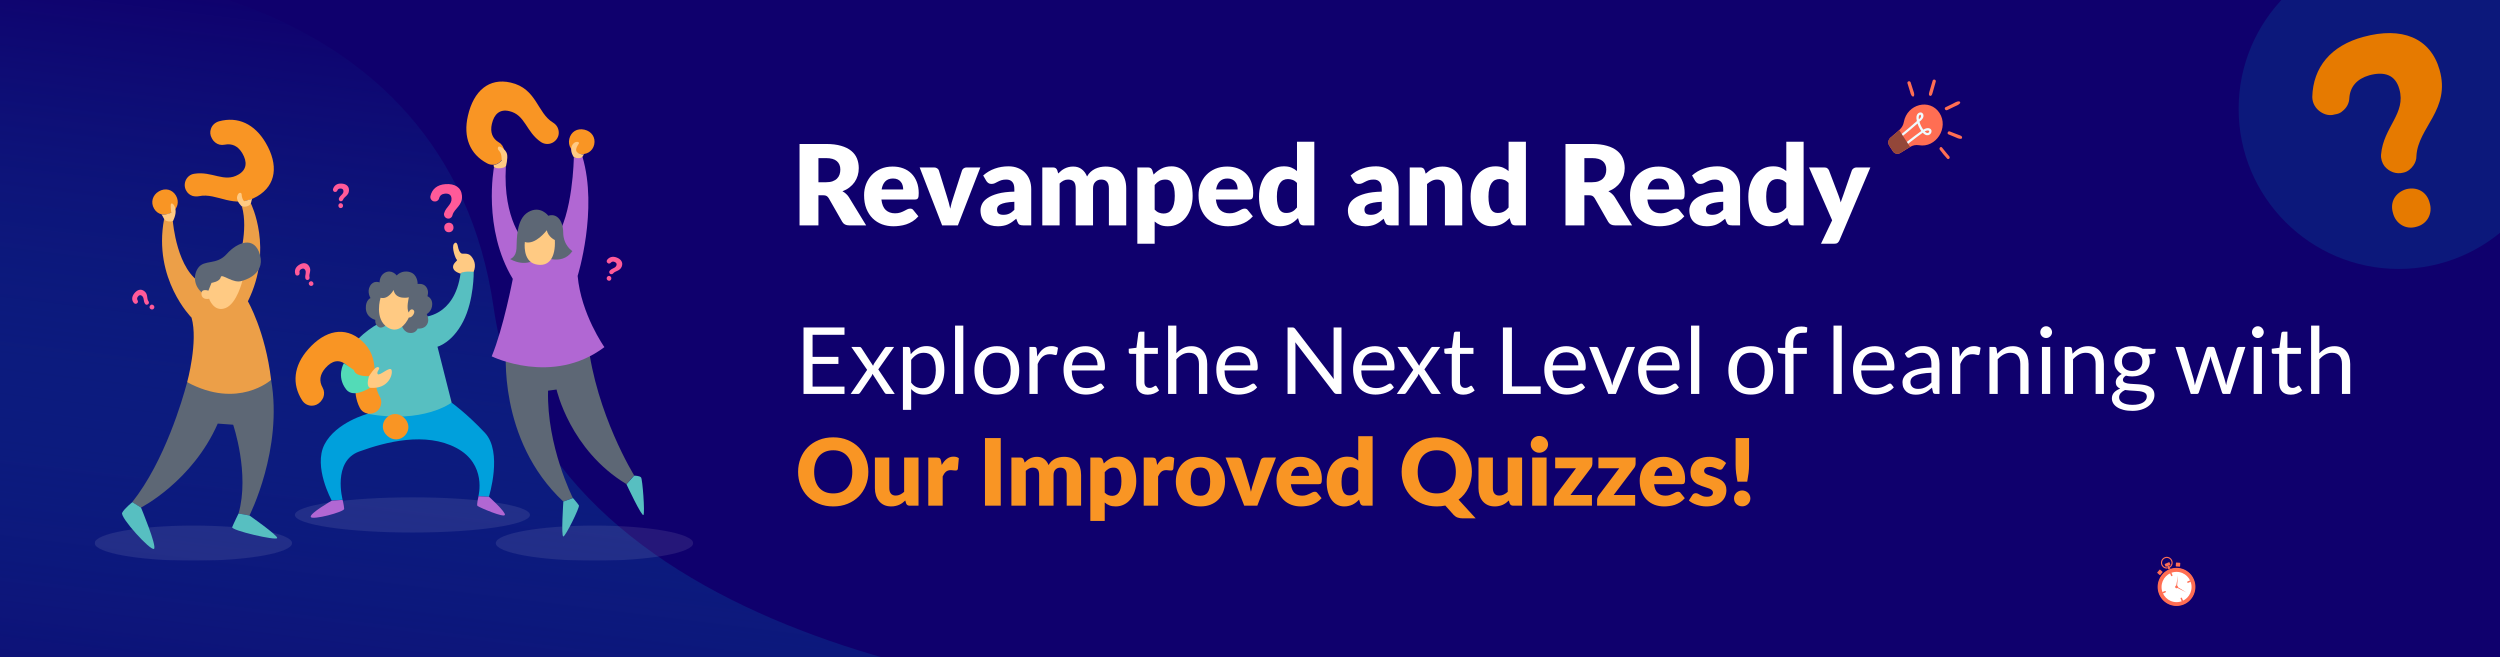 <svg width="1320" height="347" viewBox="0 0 1320 347" fill="none" xmlns="http://www.w3.org/2000/svg">
<g clip-path="url(#clip0_2_2)">
<rect width="1320" height="347" fill="#0F006D"/>
<path d="M260.667 162.584C285.436 334.418 535.217 374.233 657.012 372.662L638.75 523.817L-96.603 432.62L-41.202 -14.098C49.1 -26.801 235.897 -9.249 260.667 162.584Z" fill="url(#paint0_linear_2_2)"/>
<g clip-path="url(#clip1_2_2)">
<g opacity="0.1">
<path d="M102.106 296.075C130.883 296.075 154.212 291.917 154.212 286.788C154.212 281.659 130.883 277.501 102.106 277.501C73.329 277.501 50 281.659 50 286.788C50 291.917 73.329 296.075 102.106 296.075Z" fill="#E8E8E8"/>
<path d="M313.894 296.075C342.671 296.075 366 291.917 366 286.788C366 281.659 342.671 277.501 313.894 277.501C285.117 277.501 261.788 281.659 261.788 286.788C261.788 291.917 285.117 296.075 313.894 296.075Z" fill="#E8E8E8"/>
</g>
<path opacity="0.1" d="M217.756 281.171C252.024 281.171 279.805 277.013 279.805 271.884C279.805 266.755 252.024 262.597 217.756 262.597C183.487 262.597 155.707 266.755 155.707 271.884C155.707 277.013 183.487 281.171 217.756 281.171Z" fill="#E8E8E8"/>
<path d="M194.132 218.483C194.132 218.483 177.387 222.902 171.331 234.661C165.276 246.42 175.144 264.245 175.144 264.245L180.9 263.87C180.9 263.87 175.443 243.574 189.647 238.406C203.851 233.238 224.783 227.92 241.005 236.533C257.228 245.146 252.593 261.998 252.593 261.998L258.125 262.298C258.125 262.298 265.601 238.63 255.957 228.444C246.313 218.184 238.389 212.566 238.389 212.566L194.132 218.483Z" fill="#00A0DC"/>
<path d="M244.519 169.8C250.35 158.491 250.126 143.437 250.126 143.437C246.313 141.49 243.173 144.411 243.173 144.411C239.959 167.628 223.064 167.404 223.064 167.404C223.064 167.404 209.832 166.88 204.449 168.752C199.066 170.624 190.245 176.167 184.115 184.78C183.367 185.903 182.695 187.027 182.171 188.225C185.162 191.446 187.105 195.415 188.301 199.609C190.32 199.01 191.964 198.785 191.964 198.785L194.88 204.777L194.132 218.483C223.437 223.951 238.464 212.566 238.464 212.566L230.988 183.057C230.988 183.057 238.688 181.11 244.519 169.8Z" fill="#57BFC1"/>
<path d="M209.458 145.459C209.458 145.459 206.916 141.939 203.103 144.036C200.337 145.609 200.412 149.129 200.412 149.129C200.412 149.129 197.197 147.706 195.329 151.076C193.609 154.222 195.628 157.368 195.628 157.368C195.628 157.368 193.011 158.416 193.161 162.76C193.31 167.778 198.169 168.902 198.169 168.902C198.169 168.902 197.721 171.598 200.188 172.796C202.131 173.695 204.673 170.924 204.673 170.924L211.7 170.4C211.7 170.4 212.373 174.968 215.812 175.717C219.475 176.466 220.522 173.47 220.522 173.47C220.522 173.47 223.961 173.92 225.456 171.373C227.026 168.827 225.306 165.831 225.306 165.831C225.306 165.831 228.222 164.333 228.222 160.513C228.222 157.368 225.68 156.394 225.68 156.394C225.68 156.394 226.727 153.698 225.007 151.451C223.363 149.354 220.522 149.953 220.522 149.953C220.522 149.953 220.671 144.86 216.41 143.662C211.999 142.388 209.458 145.459 209.458 145.459Z" fill="#5D6775"/>
<path d="M218.728 164.633C218.728 164.108 218.503 163.809 218.204 163.584C217.606 163.135 216.859 163.359 216.41 163.884C216.036 164.408 215.812 165.007 215.812 165.007C214.392 162.685 215.887 156.993 215.887 156.993C215.887 156.993 208.86 158.641 207.813 153.099C207.813 153.099 205.047 158.341 200.935 157.218C200.935 157.218 197.422 168.452 204.748 172.946C209.906 176.092 213.943 171.823 215.887 167.629C217.158 167.928 218.802 165.906 218.728 164.633Z" fill="#FFCA83"/>
<path d="M162.734 184.405C171.63 174.294 182.171 172.122 190.918 179.837C201.608 189.274 195.478 200.658 200.412 209.196C201.01 210.17 201.309 211.293 201.309 212.417C201.309 213.84 200.786 215.263 199.814 216.386C198.095 218.333 195.403 218.858 193.161 218.109C191.815 217.659 190.619 216.686 189.946 215.263C185.461 206.65 189.647 198.636 182.994 192.794C179.181 189.423 175.294 190.322 171.78 194.367C168.864 197.737 168.341 201.182 170.36 204.702C171.257 206.275 171.331 208.148 170.733 209.795C170.434 210.469 170.061 211.143 169.537 211.743L169.163 212.192C167.893 213.54 166.248 214.214 164.603 214.214C162.66 214.214 160.716 213.241 159.52 211.368C153.988 202.755 155.034 193.093 162.734 184.405ZM213.196 220.431C216.111 223.052 216.485 226.947 213.943 229.793C211.476 232.564 207.439 232.788 204.524 230.167C201.533 227.546 201.384 223.651 203.851 220.805C206.393 218.034 210.205 217.809 213.196 220.431Z" fill="#F99524"/>
<path d="M181.573 191.745C181.573 191.745 177.387 198.636 182.769 205.601C186.582 210.619 195.403 204.702 195.403 204.702L194.805 198.636C194.805 198.636 187.554 199.01 186.881 195.415L181.573 191.745Z" fill="#53DBB7"/>
<path d="M194.805 198.71C194.805 198.71 197.945 193.317 199.665 193.842C201.384 194.366 198.468 196.238 199.44 197.511C200.412 198.785 206.019 193.018 206.766 195.414C207.514 197.811 205.047 205.451 195.702 204.776C195.702 204.851 192.936 204.776 194.805 198.71Z" fill="#FFCA83"/>
<path d="M243.173 144.485C243.173 144.485 239.51 143.586 239.211 141.265C238.912 138.943 241.977 137.52 241.23 137.145C240.482 136.696 238.314 130.48 239.66 128.757C241.005 127.034 241.604 129.281 241.678 129.731C242.127 132.127 242.725 133.251 243.547 133.775C244.37 134.299 246.911 133.251 248.631 135.123C250.35 136.996 251.621 139.916 250.051 143.586C250.201 143.437 244.37 142.912 243.173 144.485Z" fill="#FFCA83"/>
<path d="M175.219 264.32C175.219 264.32 163.407 271.06 164.08 272.933C164.753 274.805 181.872 270.311 181.723 268.664C181.648 267.016 180.9 263.945 180.9 263.945L175.219 264.32Z" fill="#B167D3"/>
<path d="M258.2 262.298C258.2 262.298 267.171 270.386 266.573 271.884C266.049 273.457 253.639 268.14 252.144 267.166C251.471 266.717 252.668 261.998 252.668 261.998L258.2 262.298Z" fill="#B167D3"/>
<path d="M98.817 201.856C98.817 201.856 98.667 202.306 98.443 203.129C96.574 210.095 87.08 243.424 69.811 265.144L74.446 267.99C74.446 267.99 101.583 254.134 114.964 223.651L123.113 224.25C123.113 224.25 131.934 250.09 125.954 271.135L131.71 272.184C131.71 272.184 149.502 237.132 143.148 200.583" fill="#5D6775"/>
<path d="M101.134 167.703C101.134 167.703 80.725 147.406 86.631 115.725L91.266 116.848C91.266 116.848 93.359 143.287 106.965 149.802L125.954 137.744C125.954 137.744 131.261 121.641 127.748 109.059L132.458 107.411C132.458 107.411 144.568 131.453 130.888 159.09C130.888 159.09 140.158 175.043 143.148 200.582C143.148 200.582 125.729 216.31 98.817 201.781C98.817 201.855 104.722 180.21 101.134 167.703Z" fill="#EC9F48"/>
<path d="M127.972 148.23C127.972 148.23 140.158 145.309 137.317 134.749C134.476 124.114 125.206 127.933 119.749 134.075C114.291 140.216 107.937 136.846 104.648 141.415C101.732 145.459 102.33 151.975 107.937 155.42C113.469 158.791 127.972 148.23 127.972 148.23Z" fill="#5D6775"/>
<path d="M140.307 75.431C147.11 87.04 145.914 97.75 135.822 103.667C123.561 110.857 114.665 101.495 105.022 103.592C103.9 103.816 102.704 103.742 101.657 103.442C100.312 102.993 99.116 102.094 98.368 100.746C97.022 98.499 97.396 95.802 98.817 93.93C99.714 92.807 100.91 91.983 102.48 91.758C112.049 90.185 118.328 96.626 125.954 92.133C130.29 89.586 130.663 85.542 127.972 80.973C125.729 77.153 122.59 75.581 118.553 76.404C116.758 76.779 114.964 76.329 113.619 75.206C113.021 74.757 112.497 74.157 112.123 73.483L111.824 72.959C110.927 71.386 110.778 69.589 111.376 68.016C111.974 66.144 113.544 64.646 115.637 64.046C125.58 61.35 134.401 65.395 140.307 75.431ZM90.444 112.28C87.08 114.227 83.192 113.403 81.323 110.108C79.454 106.887 80.501 102.993 83.865 101.045C87.304 99.023 91.042 100.072 92.911 103.292C94.78 106.513 93.883 110.257 90.444 112.28Z" fill="#F99524"/>
<path d="M127.972 148.23C127.972 148.23 125.131 160.363 119.001 162.685C112.871 165.007 110.404 157.742 110.404 157.742C110.404 157.742 106.666 158.641 106.367 155.345C106.068 152.05 110.03 153.473 110.03 153.473L111.675 149.354C111.675 149.354 116.086 148.754 116.534 146.358C116.983 144.036 123.262 150.177 127.972 148.23Z" fill="#FFCA83"/>
<path d="M74.446 267.99C74.446 267.99 82.968 288.436 81.323 289.784C79.604 291.133 63.232 273.083 64.503 270.761C65.699 268.439 69.885 265.144 69.885 265.144L74.446 267.99Z" fill="#57BFC1"/>
<path d="M131.71 272.183C131.71 272.183 146.736 282.669 146.362 284.092C145.914 285.59 121.917 280.047 122.59 278.325C123.262 276.602 125.954 271.135 125.954 271.135L131.71 272.183Z" fill="#57BFC1"/>
<path d="M91.266 116.848C91.266 116.848 93.285 113.178 92.612 110.332C92.014 107.486 90.219 106.588 90.145 108.235C90.07 109.808 90.444 112.28 90.444 112.28C90.444 112.28 86.93 113.852 85.285 113.104L86.706 115.725C86.631 115.725 87.454 117.373 91.266 116.848Z" fill="#FFCA83"/>
<path d="M127.748 109.059C127.748 109.059 124.608 106.288 125.206 103.742C125.804 101.195 127.598 101.495 127.598 102.693C127.598 103.891 128.122 105.539 128.869 106.213L133.056 105.015L132.457 107.412C132.457 107.412 131.486 109.584 127.748 109.059Z" fill="#FFCA83"/>
<path d="M267.245 184.03C267.245 184.03 262.461 232.113 297.447 264.843L302.456 262.896C302.456 262.896 288.626 235.559 289.374 206.274L293.859 205.675C293.859 205.675 300.961 237.656 330.789 255.631L334.826 250.987C334.826 250.987 314.791 218.707 310.38 180.51L267.245 184.03Z" fill="#5D6775"/>
<path d="M277.113 127.783C277.113 127.783 265.451 116.399 267.096 88.013L260.816 88.388C260.816 88.388 254.686 120.668 270.759 147.256C270.759 147.256 265.825 173.245 259.62 188.15C259.62 188.15 291.691 203.953 319.127 183.281C319.127 183.281 306.792 165.906 304.998 145.683C304.998 145.683 315.838 110.857 307.54 82.77L302.979 83.145C302.979 83.145 302.606 113.478 292.962 126.735C276.74 149.129 293.186 125.461 293.186 125.461L277.113 127.783Z" fill="#B167D3"/>
<path d="M289.523 113.927C289.523 113.927 285.337 108.235 278.908 111.98C272.478 115.725 272.927 126.585 272.703 131.228C272.478 135.872 269.339 136.77 269.339 136.77C269.339 136.77 278.459 142.538 285.112 134.748C285.112 134.748 296.326 141.189 302.232 132.576C302.232 132.576 297.447 129.73 297.373 122.765C297.298 115.8 293.485 112.504 289.523 113.927Z" fill="#5D6775"/>
<path d="M247.061 61.125C250.051 47.943 258.2 40.978 269.638 43.599C283.468 46.745 283.542 59.627 291.99 64.72C292.962 65.319 293.784 66.143 294.308 67.117C294.98 68.39 295.205 69.888 294.906 71.311C294.308 73.857 292.214 75.58 289.897 75.954C288.476 76.179 286.981 75.88 285.71 75.056C277.637 69.663 277.487 60.601 268.815 58.653C263.881 57.53 260.891 60.226 259.695 65.469C258.723 69.813 259.919 73.108 263.433 75.206C265.003 76.104 265.974 77.752 266.199 79.475C266.274 80.224 266.274 80.973 266.124 81.722L265.974 82.321C265.526 84.118 264.405 85.466 262.909 86.29C261.19 87.189 259.022 87.264 257.153 86.215C248.107 81.422 244.444 72.434 247.061 61.125ZM308.586 68.465C312.399 69.364 314.567 72.584 313.745 76.329C312.922 79.999 309.483 82.021 305.671 81.197C301.783 80.299 299.765 77.003 300.587 73.333C301.484 69.588 304.699 67.566 308.586 68.465Z" fill="#F99524"/>
<path d="M277.113 127.783C277.113 127.783 275.768 137.819 282.795 139.542C289.822 141.264 293.41 136.021 292.962 126.734C292.962 126.734 289.448 125.161 288.701 121.566C288.701 121.566 282.72 129.58 277.113 127.783Z" fill="#FFCA83"/>
<path d="M297.447 264.843C297.447 264.843 296.177 283.417 297.447 283.268C298.718 283.043 306.194 267.764 305.671 266.865C305.147 265.967 302.531 262.971 302.531 262.971L297.447 264.843Z" fill="#57BFC1"/>
<path d="M330.789 255.705C330.789 255.705 338.938 273.156 339.76 271.883C340.582 270.61 339.237 253.009 338.489 252.11C337.742 251.137 334.826 251.137 334.826 251.137L330.789 255.705Z" fill="#57BFC1"/>
<path d="M267.096 87.938C267.096 87.938 268.292 83.669 267.694 81.272C267.096 78.875 263.433 76.404 262.984 77.752C262.461 79.1 263.657 79.325 264.33 80.898C265.003 82.395 264.853 84.792 264.853 84.792C264.853 84.792 262.76 87.189 260.592 86.964L260.816 88.312C260.816 88.387 263.806 89.735 267.096 87.938Z" fill="#FFCA83"/>
<path d="M303.054 83.07C303.054 83.07 300.662 79.999 301.933 77.003C303.278 74.007 306.418 74.756 305.596 75.88C304.848 77.003 303.951 78.351 304.25 79.625C304.549 80.823 307.016 81.797 308.362 81.422L307.54 82.77C307.614 82.695 306.418 84.268 303.054 83.07Z" fill="#FFCA83"/>
<path d="M235.174 97.225C240.183 96.851 243.547 98.948 243.921 103.292C244.369 108.61 239.809 110.033 238.912 113.628C238.837 114.077 238.613 114.451 238.314 114.751C237.94 115.126 237.417 115.425 236.894 115.425C235.922 115.5 235.1 114.976 234.651 114.152C234.427 113.702 234.352 113.103 234.502 112.579C235.473 109.134 238.688 108.01 238.389 104.715C238.239 102.842 236.969 102.094 234.95 102.243C233.305 102.393 232.259 103.217 231.885 104.64C231.735 105.314 231.287 105.838 230.689 106.138C230.465 106.288 230.166 106.363 229.867 106.363H229.642C228.969 106.438 228.371 106.138 227.923 105.689C227.4 105.164 227.101 104.415 227.25 103.591C228.072 99.847 230.838 97.525 235.174 97.225ZM239.436 119.919C239.585 121.342 238.613 122.54 237.193 122.615C235.772 122.765 234.651 121.716 234.576 120.293C234.427 118.795 235.399 117.747 236.819 117.597C238.239 117.522 239.361 118.421 239.436 119.919Z" fill="#FF5A99"/>
<path d="M157.8 139.916C159.968 138.493 161.987 138.643 163.183 140.515C164.678 142.762 162.959 144.56 163.407 146.357C163.482 146.582 163.482 146.807 163.407 146.956C163.332 147.256 163.183 147.481 162.959 147.63C162.51 147.93 162.062 147.855 161.688 147.63C161.463 147.481 161.314 147.256 161.239 146.956C160.865 145.159 161.987 143.886 161.09 142.463C160.566 141.639 159.819 141.639 158.922 142.163C158.249 142.612 157.95 143.212 158.174 143.96C158.249 144.26 158.174 144.635 158.025 144.934C157.95 145.084 157.8 145.159 157.726 145.234L157.651 145.309C157.352 145.533 157.053 145.533 156.679 145.458C156.305 145.383 156.006 145.084 155.931 144.709C155.333 142.837 156.006 141.114 157.8 139.916ZM165.276 149.053C165.65 149.653 165.575 150.402 164.977 150.776C164.379 151.151 163.631 151.001 163.258 150.402C162.809 149.802 163.033 149.053 163.631 148.679C164.155 148.304 164.828 148.454 165.276 149.053Z" fill="#FF5A99"/>
<path d="M180.153 96.926C182.695 97.001 184.339 98.274 184.264 100.521C184.19 103.217 181.797 103.741 181.125 105.464C181.05 105.689 180.9 105.839 180.751 105.988C180.527 106.138 180.302 106.288 180.003 106.288C179.48 106.288 179.106 105.913 178.957 105.539C178.882 105.314 178.882 105.015 178.957 104.715C179.629 102.992 181.349 102.618 181.349 100.97C181.349 99.997 180.751 99.547 179.779 99.547C178.957 99.547 178.359 99.847 178.134 100.596C177.985 100.895 177.761 101.195 177.462 101.27C177.312 101.345 177.162 101.345 177.013 101.345H176.863C176.49 101.345 176.191 101.195 176.041 100.895C175.817 100.596 175.742 100.221 175.817 99.847C176.49 97.825 177.985 96.851 180.153 96.926ZM181.125 108.61C181.125 109.359 180.601 109.883 179.854 109.883C179.181 109.883 178.658 109.284 178.658 108.535C178.658 107.786 179.256 107.262 179.929 107.262C180.601 107.336 181.125 107.861 181.125 108.61Z" fill="#FF5A99"/>
<path d="M325.556 135.947C327.948 136.846 329.07 138.569 328.322 140.666C327.35 143.212 324.958 142.913 323.762 144.336C323.612 144.485 323.463 144.635 323.239 144.71C323.014 144.785 322.715 144.785 322.416 144.71C321.968 144.56 321.669 144.111 321.669 143.661C321.669 143.362 321.744 143.137 321.968 142.913C323.164 141.489 324.883 141.714 325.481 140.141C325.78 139.243 325.407 138.643 324.435 138.269C323.612 137.969 323.014 138.119 322.491 138.718C322.267 139.018 321.968 139.168 321.594 139.168C321.445 139.168 321.295 139.168 321.145 139.093L321.071 139.018C320.772 138.868 320.547 138.643 320.398 138.344C320.248 137.969 320.323 137.595 320.547 137.22C321.744 135.648 323.538 135.198 325.556 135.947ZM322.715 147.406C322.491 148.08 321.818 148.455 321.145 148.155C320.473 147.931 320.174 147.182 320.398 146.508C320.697 145.833 321.37 145.534 321.968 145.759C322.641 146.058 322.94 146.657 322.715 147.406Z" fill="#FF5A99"/>
<path d="M70.857 154.97C72.427 152.948 74.371 152.349 76.165 153.697C78.333 155.345 77.287 157.592 78.408 159.09C78.557 159.239 78.632 159.464 78.632 159.689C78.632 159.988 78.557 160.213 78.408 160.438C78.109 160.812 77.585 160.962 77.212 160.887C76.987 160.812 76.689 160.662 76.539 160.363C75.567 158.79 76.24 157.217 74.894 156.169C74.147 155.569 73.399 155.794 72.801 156.618C72.278 157.292 72.278 157.966 72.652 158.565C72.876 158.865 72.876 159.164 72.801 159.539C72.726 159.689 72.726 159.839 72.577 159.913L72.502 159.988C72.278 160.288 71.979 160.438 71.68 160.438C71.306 160.438 70.932 160.288 70.708 159.988C69.437 158.565 69.512 156.693 70.857 154.97ZM80.95 161.112C81.548 161.561 81.697 162.31 81.249 162.909C80.8 163.508 80.052 163.583 79.454 163.134C78.856 162.685 78.782 161.936 79.23 161.411C79.604 160.737 80.352 160.662 80.95 161.112Z" fill="#FF5A99"/>
</g>
<g filter="url(#filter0_d_2_2)">
<path d="M436.143 92.226C437.5 92.226 438.65 92.059 439.594 91.725C440.558 91.371 441.344 90.889 441.954 90.279C442.564 89.669 443.006 88.961 443.282 88.155C443.557 87.329 443.695 86.444 443.695 85.5C443.695 83.612 443.075 82.137 441.836 81.075C440.617 80.013 438.719 79.482 436.143 79.482H432.131V92.226H436.143ZM457.324 115H448.297C446.625 115 445.425 114.371 444.698 113.112L437.559 100.633C437.224 100.102 436.851 99.719 436.438 99.483C436.025 99.227 435.435 99.1 434.667 99.1H432.131V115H422.16V72.019H436.143C439.25 72.019 441.895 72.343 444.078 72.992C446.281 73.621 448.07 74.506 449.447 75.647C450.843 76.788 451.856 78.135 452.486 79.689C453.115 81.242 453.43 82.933 453.43 84.763C453.43 86.159 453.243 87.477 452.869 88.716C452.495 89.954 451.945 91.105 451.217 92.167C450.489 93.209 449.585 94.144 448.503 94.969C447.441 95.796 446.212 96.474 444.816 97.005C445.465 97.339 446.074 97.762 446.645 98.273C447.215 98.765 447.726 99.355 448.179 100.043L457.324 115ZM476.885 96.031C476.885 95.304 476.786 94.596 476.59 93.907C476.413 93.219 476.108 92.609 475.675 92.079C475.262 91.528 474.712 91.085 474.023 90.751C473.335 90.417 472.499 90.249 471.516 90.249C469.785 90.249 468.428 90.751 467.445 91.754C466.461 92.737 465.812 94.163 465.498 96.031H476.885ZM465.38 101.341C465.675 103.898 466.452 105.757 467.71 106.917C468.969 108.058 470.591 108.628 472.578 108.628C473.64 108.628 474.554 108.5 475.321 108.244C476.088 107.989 476.767 107.704 477.357 107.389C477.966 107.074 478.517 106.789 479.009 106.533C479.52 106.278 480.051 106.15 480.602 106.15C481.329 106.15 481.88 106.415 482.254 106.946L484.909 110.221C483.965 111.303 482.942 112.188 481.841 112.876C480.759 113.545 479.638 114.076 478.478 114.469C477.337 114.843 476.187 115.098 475.026 115.236C473.886 115.393 472.794 115.472 471.752 115.472C469.608 115.472 467.592 115.128 465.704 114.439C463.836 113.731 462.194 112.689 460.778 111.312C459.381 109.936 458.27 108.225 457.444 106.179C456.638 104.134 456.235 101.754 456.235 99.04C456.235 96.995 456.579 95.058 457.267 93.229C457.975 91.4 458.978 89.797 460.276 88.421C461.594 87.044 463.177 85.952 465.026 85.146C466.894 84.34 468.998 83.936 471.339 83.936C473.364 83.936 475.213 84.251 476.885 84.88C478.576 85.51 480.022 86.424 481.221 87.624C482.441 88.824 483.385 90.299 484.053 92.049C484.742 93.78 485.086 95.746 485.086 97.949C485.086 98.637 485.056 99.198 484.997 99.63C484.938 100.063 484.83 100.407 484.673 100.663C484.515 100.919 484.299 101.096 484.024 101.194C483.768 101.292 483.434 101.341 483.021 101.341H465.38ZM517.619 84.409L505.76 115H497.441L485.582 84.409H493.193C493.842 84.409 494.383 84.566 494.816 84.88C495.268 85.175 495.573 85.549 495.73 86.001L499.978 99.719C500.352 100.84 500.676 101.931 500.952 102.993C501.247 104.055 501.502 105.117 501.719 106.179C502.151 104.055 502.751 101.902 503.518 99.719L507.943 86.001C508.101 85.549 508.396 85.175 508.828 84.88C509.261 84.566 509.772 84.409 510.362 84.409H517.619ZM535.578 102.551C533.749 102.63 532.245 102.787 531.065 103.023C529.885 103.259 528.951 103.554 528.262 103.908C527.574 104.262 527.092 104.665 526.817 105.117C526.561 105.57 526.433 106.061 526.433 106.592C526.433 107.635 526.718 108.372 527.289 108.805C527.859 109.218 528.695 109.424 529.796 109.424C530.976 109.424 532.009 109.218 532.894 108.805C533.779 108.392 534.674 107.723 535.578 106.799V102.551ZM519.117 88.656C520.966 87.024 523.011 85.815 525.253 85.028C527.515 84.222 529.934 83.819 532.51 83.819C534.359 83.819 536.021 84.123 537.496 84.733C538.99 85.323 540.249 86.159 541.272 87.24C542.314 88.302 543.111 89.571 543.661 91.046C544.212 92.521 544.487 94.134 544.487 95.884V115H540.298C539.433 115 538.774 114.882 538.322 114.646C537.889 114.41 537.525 113.918 537.23 113.171L536.581 111.489C535.814 112.138 535.077 112.709 534.369 113.2C533.661 113.692 532.923 114.115 532.156 114.469C531.409 114.803 530.603 115.049 529.737 115.207C528.892 115.384 527.948 115.472 526.905 115.472C525.509 115.472 524.24 115.295 523.1 114.941C521.959 114.567 520.986 114.026 520.179 113.318C519.393 112.61 518.783 111.735 518.35 110.693C517.918 109.631 517.701 108.412 517.701 107.035C517.701 105.934 517.977 104.822 518.527 103.701C519.078 102.561 520.032 101.528 521.389 100.604C522.746 99.66 524.575 98.873 526.876 98.244C529.177 97.615 532.078 97.261 535.578 97.182V95.884C535.578 94.094 535.205 92.806 534.457 92.019C533.73 91.213 532.687 90.81 531.33 90.81C530.249 90.81 529.364 90.928 528.675 91.164C527.987 91.4 527.367 91.665 526.817 91.96C526.286 92.255 525.765 92.521 525.253 92.757C524.742 92.993 524.132 93.111 523.424 93.111C522.795 93.111 522.264 92.954 521.831 92.639C521.399 92.324 521.045 91.951 520.769 91.518L519.117 88.656ZM550.333 115V84.409H555.997C557.138 84.409 557.885 84.92 558.239 85.942L558.74 87.594C559.252 87.064 559.783 86.582 560.333 86.149C560.884 85.697 561.474 85.313 562.103 84.999C562.752 84.664 563.441 84.409 564.168 84.231C564.916 84.035 565.732 83.936 566.617 83.936C568.466 83.936 569.99 84.418 571.189 85.382C572.409 86.326 573.333 87.594 573.962 89.188C574.474 88.243 575.093 87.437 575.821 86.769C576.568 86.1 577.365 85.559 578.21 85.146C579.076 84.733 579.98 84.428 580.924 84.231C581.888 84.035 582.842 83.936 583.786 83.936C585.536 83.936 587.09 84.202 588.447 84.733C589.804 85.244 590.935 86.001 591.839 87.004C592.764 87.988 593.462 89.207 593.934 90.662C594.406 92.098 594.642 93.731 594.642 95.559V115H585.497V95.559C585.497 92.393 584.14 90.81 581.426 90.81C580.187 90.81 579.154 91.223 578.328 92.049C577.522 92.855 577.119 94.025 577.119 95.559V115H567.974V95.559C567.974 93.809 567.63 92.58 566.941 91.872C566.253 91.164 565.24 90.81 563.903 90.81C563.077 90.81 562.29 90.997 561.543 91.371C560.815 91.744 560.127 92.246 559.478 92.875V115H550.333ZM609.662 106.681C610.351 107.428 611.098 107.959 611.904 108.274C612.711 108.589 613.556 108.746 614.441 108.746C615.287 108.746 616.064 108.579 616.772 108.244C617.48 107.91 618.09 107.379 618.601 106.651C619.132 105.904 619.545 104.94 619.84 103.76C620.135 102.58 620.282 101.145 620.282 99.454C620.282 97.841 620.164 96.484 619.928 95.382C619.692 94.281 619.358 93.396 618.925 92.728C618.512 92.039 618.011 91.547 617.421 91.252C616.831 90.957 616.172 90.81 615.444 90.81C614.107 90.81 613.006 91.056 612.14 91.547C611.275 92.039 610.449 92.757 609.662 93.701V106.681ZM609.102 88.184C610.302 86.906 611.659 85.864 613.173 85.058C614.707 84.231 616.526 83.819 618.63 83.819C620.223 83.819 621.698 84.172 623.055 84.88C624.412 85.588 625.583 86.611 626.566 87.948C627.549 89.286 628.316 90.928 628.867 92.875C629.437 94.802 629.722 96.995 629.722 99.454C629.722 101.754 629.398 103.878 628.749 105.825C628.12 107.772 627.225 109.464 626.064 110.899C624.924 112.335 623.547 113.456 621.934 114.262C620.341 115.069 618.571 115.472 616.624 115.472C615.031 115.472 613.694 115.246 612.612 114.793C611.531 114.341 610.547 113.731 609.662 112.964V124.706H600.517V84.409H606.181C607.322 84.409 608.069 84.92 608.423 85.942L609.102 88.184ZM653.481 96.031C653.481 95.304 653.383 94.596 653.186 93.907C653.009 93.219 652.705 92.609 652.272 92.079C651.859 91.528 651.308 91.085 650.62 90.751C649.932 90.417 649.096 90.249 648.112 90.249C646.382 90.249 645.025 90.751 644.041 91.754C643.058 92.737 642.409 94.163 642.094 96.031H653.481ZM641.976 101.341C642.271 103.898 643.048 105.757 644.307 106.917C645.566 108.058 647.188 108.628 649.174 108.628C650.236 108.628 651.151 108.5 651.918 108.244C652.685 107.989 653.363 107.704 653.953 107.389C654.563 107.074 655.114 106.789 655.605 106.533C656.117 106.278 656.648 106.15 657.198 106.15C657.926 106.15 658.477 106.415 658.85 106.946L661.505 110.221C660.561 111.303 659.539 112.188 658.437 112.876C657.356 113.545 656.235 114.076 655.074 114.469C653.934 114.843 652.783 115.098 651.623 115.236C650.482 115.393 649.391 115.472 648.348 115.472C646.205 115.472 644.189 115.128 642.301 114.439C640.433 113.731 638.79 112.689 637.374 111.312C635.978 109.936 634.867 108.225 634.041 106.179C633.235 104.134 632.831 101.754 632.831 99.04C632.831 96.995 633.176 95.058 633.864 93.229C634.572 91.4 635.575 89.797 636.873 88.421C638.191 87.044 639.774 85.952 641.622 85.146C643.491 84.34 645.595 83.936 647.935 83.936C649.961 83.936 651.81 84.251 653.481 84.88C655.173 85.51 656.618 86.424 657.818 87.624C659.037 88.824 659.981 90.299 660.65 92.049C661.338 93.78 661.682 95.746 661.682 97.949C661.682 98.637 661.653 99.198 661.594 99.63C661.535 100.063 661.427 100.407 661.269 100.663C661.112 100.919 660.896 101.096 660.62 101.194C660.365 101.292 660.03 101.341 659.617 101.341H641.976ZM684.814 92.609C684.126 91.843 683.378 91.311 682.572 91.016C681.766 90.702 680.92 90.544 680.035 90.544C679.189 90.544 678.413 90.712 677.705 91.046C676.997 91.38 676.377 91.921 675.846 92.668C675.335 93.396 674.932 94.35 674.637 95.53C674.342 96.71 674.194 98.136 674.194 99.808C674.194 101.42 674.312 102.777 674.548 103.878C674.784 104.98 675.109 105.875 675.522 106.563C675.954 107.232 676.466 107.713 677.056 108.008C677.646 108.303 678.304 108.451 679.032 108.451C679.701 108.451 680.301 108.392 680.832 108.274C681.382 108.136 681.884 107.949 682.336 107.713C682.788 107.477 683.211 107.182 683.605 106.828C684.018 106.455 684.421 106.032 684.814 105.56V92.609ZM693.959 70.838V115H688.295C687.154 115 686.407 114.489 686.053 113.466L685.345 111.135C684.735 111.784 684.096 112.374 683.428 112.905C682.759 113.436 682.031 113.899 681.245 114.292C680.478 114.666 679.642 114.951 678.737 115.148C677.852 115.364 676.888 115.472 675.846 115.472C674.253 115.472 672.778 115.118 671.421 114.41C670.064 113.702 668.894 112.679 667.911 111.342C666.927 110.005 666.15 108.372 665.58 106.445C665.029 104.498 664.754 102.285 664.754 99.808C664.754 97.526 665.069 95.412 665.698 93.465C666.327 91.498 667.212 89.807 668.353 88.391C669.513 86.955 670.9 85.834 672.513 85.028C674.125 84.222 675.905 83.819 677.852 83.819C679.445 83.819 680.782 84.045 681.864 84.497C682.946 84.949 683.929 85.559 684.814 86.326V70.838H693.959ZM729.575 102.551C727.746 102.63 726.242 102.787 725.062 103.023C723.882 103.259 722.948 103.554 722.259 103.908C721.571 104.262 721.089 104.665 720.814 105.117C720.558 105.57 720.43 106.061 720.43 106.592C720.43 107.635 720.715 108.372 721.286 108.805C721.856 109.218 722.692 109.424 723.793 109.424C724.973 109.424 726.006 109.218 726.891 108.805C727.776 108.392 728.671 107.723 729.575 106.799V102.551ZM713.114 88.656C714.963 87.024 717.008 85.815 719.25 85.028C721.512 84.222 723.931 83.819 726.507 83.819C728.356 83.819 730.018 84.123 731.493 84.733C732.987 85.323 734.246 86.159 735.269 87.24C736.311 88.302 737.108 89.571 737.658 91.046C738.209 92.521 738.484 94.134 738.484 95.884V115H734.295C733.43 115 732.771 114.882 732.319 114.646C731.886 114.41 731.522 113.918 731.227 113.171L730.578 111.489C729.811 112.138 729.074 112.709 728.366 113.2C727.658 113.692 726.92 114.115 726.153 114.469C725.406 114.803 724.6 115.049 723.734 115.207C722.889 115.384 721.945 115.472 720.902 115.472C719.506 115.472 718.237 115.295 717.097 114.941C715.956 114.567 714.983 114.026 714.176 113.318C713.39 112.61 712.78 111.735 712.347 110.693C711.915 109.631 711.698 108.412 711.698 107.035C711.698 105.934 711.974 104.822 712.524 103.701C713.075 102.561 714.029 101.528 715.386 100.604C716.743 99.66 718.572 98.873 720.873 98.244C723.174 97.615 726.075 97.261 729.575 97.182V95.884C729.575 94.094 729.202 92.806 728.454 92.019C727.727 91.213 726.684 90.81 725.327 90.81C724.246 90.81 723.361 90.928 722.672 91.164C721.984 91.4 721.364 91.665 720.814 91.96C720.283 92.255 719.762 92.521 719.25 92.757C718.739 92.993 718.129 93.111 717.421 93.111C716.792 93.111 716.261 92.954 715.828 92.639C715.396 92.324 715.042 91.951 714.766 91.518L713.114 88.656ZM752.767 87.713C753.357 87.162 753.967 86.65 754.596 86.178C755.225 85.707 755.894 85.313 756.602 84.999C757.33 84.664 758.106 84.409 758.932 84.231C759.778 84.035 760.693 83.936 761.676 83.936C763.348 83.936 764.823 84.231 766.101 84.822C767.399 85.392 768.49 86.198 769.375 87.24C770.26 88.263 770.929 89.492 771.381 90.928C771.834 92.344 772.06 93.888 772.06 95.559V115H762.915V95.559C762.915 94.065 762.571 92.904 761.882 92.079C761.194 91.233 760.181 90.81 758.844 90.81C757.841 90.81 756.897 91.026 756.012 91.459C755.147 91.872 754.301 92.442 753.475 93.17V115H744.33V84.409H749.994C751.135 84.409 751.882 84.92 752.236 85.942L752.767 87.713ZM796.534 92.609C795.846 91.843 795.098 91.311 794.292 91.016C793.486 90.702 792.64 90.544 791.755 90.544C790.909 90.544 790.132 90.712 789.424 91.046C788.716 91.38 788.097 91.921 787.566 92.668C787.055 93.396 786.651 94.35 786.356 95.53C786.061 96.71 785.914 98.136 785.914 99.808C785.914 101.42 786.032 102.777 786.268 103.878C786.504 104.98 786.828 105.875 787.241 106.563C787.674 107.232 788.185 107.713 788.775 108.008C789.365 108.303 790.024 108.451 790.752 108.451C791.421 108.451 792.02 108.392 792.551 108.274C793.102 108.136 793.604 107.949 794.056 107.713C794.508 107.477 794.931 107.182 795.324 106.828C795.737 106.455 796.141 106.032 796.534 105.56V92.609ZM805.679 70.838V115H800.015C798.874 115 798.127 114.489 797.773 113.466L797.065 111.135C796.455 111.784 795.816 112.374 795.147 112.905C794.479 113.436 793.751 113.899 792.964 114.292C792.197 114.666 791.362 114.951 790.457 115.148C789.572 115.364 788.608 115.472 787.566 115.472C785.973 115.472 784.498 115.118 783.141 114.41C781.784 113.702 780.614 112.679 779.63 111.342C778.647 110.005 777.87 108.372 777.3 106.445C776.749 104.498 776.474 102.285 776.474 99.808C776.474 97.526 776.789 95.412 777.418 93.465C778.047 91.498 778.932 89.807 780.073 88.391C781.233 86.955 782.62 85.834 784.232 85.028C785.845 84.222 787.625 83.819 789.572 83.819C791.165 83.819 792.502 84.045 793.584 84.497C794.666 84.949 795.649 85.559 796.534 86.326V70.838H805.679ZM840.558 92.226C841.915 92.226 843.065 92.059 844.009 91.725C844.973 91.371 845.759 90.889 846.369 90.279C846.979 89.669 847.421 88.961 847.697 88.155C847.972 87.329 848.11 86.444 848.11 85.5C848.11 83.612 847.49 82.137 846.251 81.075C845.032 80.013 843.134 79.482 840.558 79.482H836.546V92.226H840.558ZM861.739 115H852.712C851.04 115 849.84 114.371 849.113 113.112L841.974 100.633C841.639 100.102 841.266 99.719 840.853 99.483C840.44 99.227 839.85 99.1 839.083 99.1H836.546V115H826.575V72.019H840.558C843.665 72.019 846.31 72.343 848.493 72.992C850.696 73.621 852.485 74.506 853.862 75.647C855.258 76.788 856.271 78.135 856.901 79.689C857.53 81.242 857.845 82.933 857.845 84.763C857.845 86.159 857.658 87.477 857.284 88.716C856.91 89.954 856.36 91.105 855.632 92.167C854.904 93.209 854 94.144 852.918 94.969C851.856 95.796 850.627 96.474 849.231 97.005C849.88 97.339 850.489 97.762 851.06 98.273C851.63 98.765 852.141 99.355 852.594 100.043L861.739 115ZM881.3 96.031C881.3 95.304 881.201 94.596 881.005 93.907C880.828 93.219 880.523 92.609 880.09 92.079C879.677 91.528 879.127 91.085 878.438 90.751C877.75 90.417 876.914 90.249 875.931 90.249C874.2 90.249 872.843 90.751 871.86 91.754C870.876 92.737 870.227 94.163 869.913 96.031H881.3ZM869.795 101.341C870.09 103.898 870.867 105.757 872.125 106.917C873.384 108.058 875.006 108.628 876.993 108.628C878.055 108.628 878.969 108.5 879.736 108.244C880.503 107.989 881.182 107.704 881.772 107.389C882.381 107.074 882.932 106.789 883.424 106.533C883.935 106.278 884.466 106.15 885.017 106.15C885.744 106.15 886.295 106.415 886.669 106.946L889.324 110.221C888.38 111.303 887.357 112.188 886.256 112.876C885.174 113.545 884.053 114.076 882.893 114.469C881.752 114.843 880.602 115.098 879.441 115.236C878.301 115.393 877.209 115.472 876.167 115.472C874.023 115.472 872.007 115.128 870.119 114.439C868.251 113.731 866.609 112.689 865.193 111.312C863.796 109.936 862.685 108.225 861.859 106.179C861.053 104.134 860.65 101.754 860.65 99.04C860.65 96.995 860.994 95.058 861.682 93.229C862.39 91.4 863.393 89.797 864.691 88.421C866.009 87.044 867.592 85.952 869.441 85.146C871.309 84.34 873.413 83.936 875.754 83.936C877.779 83.936 879.628 84.251 881.3 84.88C882.991 85.51 884.437 86.424 885.636 87.624C886.856 88.824 887.8 90.299 888.468 92.049C889.157 93.78 889.501 95.746 889.501 97.949C889.501 98.637 889.471 99.198 889.412 99.63C889.353 100.063 889.245 100.407 889.088 100.663C888.93 100.919 888.714 101.096 888.439 101.194C888.183 101.292 887.849 101.341 887.436 101.341H869.795ZM909.859 102.551C908.03 102.63 906.526 102.787 905.346 103.023C904.166 103.259 903.232 103.554 902.543 103.908C901.855 104.262 901.373 104.665 901.098 105.117C900.842 105.57 900.714 106.061 900.714 106.592C900.714 107.635 901 108.372 901.57 108.805C902.14 109.218 902.976 109.424 904.077 109.424C905.257 109.424 906.29 109.218 907.175 108.805C908.06 108.392 908.955 107.723 909.859 106.799V102.551ZM893.398 88.656C895.247 87.024 897.292 85.815 899.534 85.028C901.796 84.222 904.215 83.819 906.791 83.819C908.64 83.819 910.302 84.123 911.777 84.733C913.272 85.323 914.53 86.159 915.553 87.24C916.595 88.302 917.392 89.571 917.942 91.046C918.493 92.521 918.768 94.134 918.768 95.884V115H914.579C913.714 115 913.055 114.882 912.603 114.646C912.17 114.41 911.806 113.918 911.511 113.171L910.862 111.489C910.095 112.138 909.358 112.709 908.65 113.2C907.942 113.692 907.204 114.115 906.437 114.469C905.69 114.803 904.884 115.049 904.018 115.207C903.173 115.384 902.229 115.472 901.186 115.472C899.79 115.472 898.522 115.295 897.381 114.941C896.24 114.567 895.267 114.026 894.46 113.318C893.674 112.61 893.064 111.735 892.631 110.693C892.199 109.631 891.982 108.412 891.982 107.035C891.982 105.934 892.258 104.822 892.808 103.701C893.359 102.561 894.313 101.528 895.67 100.604C897.027 99.66 898.856 98.873 901.157 98.244C903.458 97.615 906.359 97.261 909.859 97.182V95.884C909.859 94.094 909.486 92.806 908.738 92.019C908.011 91.213 906.968 90.81 905.611 90.81C904.53 90.81 903.645 90.928 902.956 91.164C902.268 91.4 901.649 91.665 901.098 91.96C900.567 92.255 900.046 92.521 899.534 92.757C899.023 92.993 898.413 93.111 897.705 93.111C897.076 93.111 896.545 92.954 896.112 92.639C895.68 92.324 895.326 91.951 895.05 91.518L893.398 88.656ZM943.17 92.609C942.481 91.843 941.734 91.311 940.928 91.016C940.121 90.702 939.276 90.544 938.391 90.544C937.545 90.544 936.768 90.712 936.06 91.046C935.352 91.38 934.733 91.921 934.202 92.668C933.69 93.396 933.287 94.35 932.992 95.53C932.697 96.71 932.55 98.136 932.55 99.808C932.55 101.42 932.668 102.777 932.904 103.878C933.14 104.98 933.464 105.875 933.877 106.563C934.31 107.232 934.821 107.713 935.411 108.008C936.001 108.303 936.66 108.451 937.388 108.451C938.056 108.451 938.656 108.392 939.187 108.274C939.738 108.136 940.239 107.949 940.692 107.713C941.144 107.477 941.567 107.182 941.96 106.828C942.373 106.455 942.776 106.032 943.17 105.56V92.609ZM952.315 70.838V115H946.651C945.51 115 944.763 114.489 944.409 113.466L943.701 111.135C943.091 111.784 942.452 112.374 941.783 112.905C941.114 113.436 940.387 113.899 939.6 114.292C938.833 114.666 937.997 114.951 937.093 115.148C936.208 115.364 935.244 115.472 934.202 115.472C932.609 115.472 931.134 115.118 929.777 114.41C928.42 113.702 927.249 112.679 926.266 111.342C925.283 110.005 924.506 108.372 923.936 106.445C923.385 104.498 923.11 102.285 923.11 99.808C923.11 97.526 923.424 95.412 924.054 93.465C924.683 91.498 925.568 89.807 926.709 88.391C927.869 86.955 929.255 85.834 930.868 85.028C932.481 84.222 934.261 83.819 936.208 83.819C937.801 83.819 939.138 84.045 940.22 84.497C941.301 84.949 942.285 85.559 943.17 86.326V70.838H952.315ZM987.551 84.409L971.208 122.936C970.932 123.545 970.598 123.988 970.205 124.263C969.811 124.558 969.182 124.706 968.317 124.706H961.473L967.373 112.315L955.16 84.409H963.243C963.951 84.409 964.491 84.566 964.865 84.88C965.258 85.195 965.544 85.569 965.721 86.001L970.736 99.188C971.208 100.388 971.591 101.617 971.886 102.875C972.102 102.246 972.319 101.617 972.535 100.987C972.751 100.358 972.978 99.739 973.214 99.129L977.757 86.001C977.934 85.549 978.248 85.175 978.701 84.88C979.153 84.566 979.645 84.409 980.176 84.409H987.551Z" fill="white"/>
</g>
<g filter="url(#filter1_d_2_2)">
<path d="M445.897 168.891V172.762H429.041V184.424H442.687V188.148H429.041V200.129H445.897V204H424.263V168.891H445.897ZM457.855 191.284L449.501 179.181H453.69C454.05 179.181 454.311 179.239 454.474 179.353C454.638 179.467 454.785 179.631 454.915 179.843L460.991 189.153C461.138 188.696 461.351 188.238 461.628 187.781L466.969 179.941C467.133 179.712 467.296 179.533 467.459 179.402C467.623 179.255 467.827 179.181 468.072 179.181H472.09L463.735 191.039L472.433 204H468.243C467.884 204 467.598 203.91 467.386 203.73C467.19 203.534 467.026 203.322 466.896 203.093L460.648 193.367C460.534 193.841 460.362 194.265 460.134 194.641L454.352 203.093C454.188 203.322 454.009 203.534 453.813 203.73C453.633 203.91 453.38 204 453.053 204H449.158L457.855 191.284ZM476.74 212.404V179.181H479.337C479.958 179.181 480.35 179.484 480.513 180.088L480.881 183.028C481.942 181.738 483.151 180.7 484.507 179.916C485.879 179.132 487.455 178.74 489.235 178.74C490.656 178.74 491.946 179.018 493.106 179.573C494.266 180.112 495.254 180.921 496.071 181.999C496.887 183.061 497.516 184.384 497.957 185.968C498.398 187.552 498.619 189.373 498.619 191.431C498.619 193.261 498.374 194.968 497.884 196.552C497.394 198.12 496.691 199.484 495.777 200.643C494.862 201.787 493.735 202.693 492.396 203.363C491.073 204.016 489.578 204.343 487.912 204.343C486.377 204.343 485.062 204.09 483.968 203.583C482.89 203.077 481.934 202.358 481.101 201.427V212.404H476.74ZM487.79 182.268C486.369 182.268 485.119 182.595 484.041 183.248C482.979 183.902 481.999 184.825 481.101 186.017V198.022C481.901 199.1 482.775 199.859 483.723 200.3C484.686 200.741 485.756 200.962 486.932 200.962C489.235 200.962 491.007 200.137 492.249 198.487C493.49 196.838 494.111 194.486 494.111 191.431C494.111 189.814 493.964 188.426 493.67 187.266C493.392 186.107 492.984 185.159 492.445 184.424C491.906 183.673 491.244 183.126 490.46 182.783C489.676 182.44 488.786 182.268 487.79 182.268ZM508.627 167.911V204H504.266V167.911H508.627ZM526.358 178.789C528.171 178.789 529.805 179.092 531.258 179.696C532.728 180.3 533.97 181.158 534.982 182.268C536.011 183.379 536.795 184.727 537.334 186.311C537.89 187.879 538.167 189.635 538.167 191.578C538.167 193.538 537.89 195.302 537.334 196.87C536.795 198.438 536.011 199.778 534.982 200.888C533.97 201.999 532.728 202.857 531.258 203.461C529.805 204.049 528.171 204.343 526.358 204.343C524.545 204.343 522.904 204.049 521.434 203.461C519.98 202.857 518.739 201.999 517.71 200.888C516.681 199.778 515.889 198.438 515.333 196.87C514.778 195.302 514.5 193.538 514.5 191.578C514.5 189.635 514.778 187.879 515.333 186.311C515.889 184.727 516.681 183.379 517.71 182.268C518.739 181.158 519.98 180.3 521.434 179.696C522.904 179.092 524.545 178.789 526.358 178.789ZM526.358 200.938C528.808 200.938 530.638 200.121 531.846 198.487C533.055 196.838 533.659 194.543 533.659 191.603C533.659 188.647 533.055 186.344 531.846 184.694C530.638 183.044 528.808 182.219 526.358 182.219C525.117 182.219 524.039 182.432 523.124 182.856C522.21 183.281 521.442 183.894 520.821 184.694C520.217 185.494 519.76 186.482 519.449 187.658C519.155 188.818 519.008 190.133 519.008 191.603C519.008 193.073 519.155 194.388 519.449 195.547C519.76 196.707 520.217 197.687 520.821 198.487C521.442 199.271 522.21 199.876 523.124 200.3C524.039 200.725 525.117 200.938 526.358 200.938ZM543.541 204V179.181H546.04C546.514 179.181 546.84 179.271 547.02 179.451C547.2 179.631 547.322 179.941 547.387 180.382L547.681 184.253C548.531 182.522 549.576 181.174 550.817 180.21C552.075 179.23 553.545 178.74 555.227 178.74C555.913 178.74 556.534 178.822 557.089 178.985C557.645 179.132 558.159 179.345 558.633 179.622L558.069 182.881C557.955 183.289 557.702 183.493 557.31 183.493C557.081 183.493 556.73 183.42 556.256 183.273C555.783 183.11 555.121 183.028 554.272 183.028C552.753 183.028 551.479 183.469 550.45 184.351C549.437 185.233 548.588 186.515 547.902 188.197V204H543.541ZM573.128 178.789C574.614 178.789 575.986 179.043 577.244 179.549C578.502 180.039 579.588 180.758 580.503 181.705C581.417 182.636 582.128 183.796 582.634 185.184C583.157 186.556 583.418 188.124 583.418 189.888C583.418 190.574 583.345 191.031 583.198 191.26C583.051 191.489 582.773 191.603 582.365 191.603H565.852C565.884 193.171 566.097 194.535 566.489 195.694C566.881 196.854 567.42 197.826 568.106 198.61C568.792 199.378 569.608 199.957 570.556 200.349C571.503 200.725 572.565 200.913 573.741 200.913C574.835 200.913 575.774 200.79 576.558 200.545C577.358 200.284 578.044 200.006 578.616 199.712C579.188 199.418 579.661 199.149 580.037 198.904C580.429 198.643 580.764 198.512 581.042 198.512C581.401 198.512 581.679 198.651 581.875 198.928L583.1 200.521C582.561 201.174 581.915 201.746 581.164 202.236C580.413 202.71 579.604 203.102 578.739 203.412C577.889 203.722 577.007 203.951 576.093 204.098C575.178 204.261 574.271 204.343 573.373 204.343C571.658 204.343 570.074 204.057 568.62 203.485C567.183 202.897 565.933 202.048 564.872 200.938C563.826 199.81 563.01 198.422 562.422 196.772C561.834 195.123 561.54 193.228 561.54 191.088C561.54 189.357 561.801 187.74 562.324 186.237C562.863 184.735 563.63 183.436 564.627 182.342C565.623 181.231 566.84 180.366 568.277 179.745C569.714 179.108 571.331 178.789 573.128 178.789ZM573.226 181.999C571.119 181.999 569.461 182.611 568.253 183.836C567.044 185.045 566.293 186.727 565.999 188.883H579.498C579.498 187.871 579.359 186.948 579.082 186.115C578.804 185.266 578.396 184.539 577.857 183.934C577.318 183.314 576.656 182.84 575.872 182.513C575.104 182.17 574.222 181.999 573.226 181.999ZM605.996 204.392C604.036 204.392 602.525 203.845 601.463 202.75C600.418 201.656 599.895 200.08 599.895 198.022V182.832H596.906C596.645 182.832 596.425 182.758 596.245 182.611C596.065 182.448 595.975 182.203 595.975 181.876V180.137L600.042 179.622L601.047 171.954C601.08 171.709 601.186 171.513 601.365 171.366C601.545 171.203 601.774 171.121 602.051 171.121H604.256V179.671H611.361V182.832H604.256V197.728C604.256 198.773 604.51 199.549 605.016 200.055C605.522 200.562 606.176 200.815 606.976 200.815C607.433 200.815 607.825 200.758 608.152 200.643C608.495 200.513 608.789 200.374 609.034 200.227C609.279 200.08 609.483 199.949 609.646 199.835C609.826 199.704 609.981 199.639 610.112 199.639C610.341 199.639 610.545 199.778 610.724 200.055L611.998 202.138C611.247 202.84 610.341 203.396 609.279 203.804C608.217 204.196 607.123 204.392 605.996 204.392ZM616.754 204V167.911H621.115V182.513C622.176 181.386 623.352 180.488 624.643 179.818C625.933 179.132 627.419 178.789 629.102 178.789C630.457 178.789 631.65 179.018 632.679 179.475C633.724 179.916 634.59 180.553 635.276 181.386C635.978 182.203 636.509 183.191 636.868 184.351C637.228 185.511 637.407 186.793 637.407 188.197V204H633.046V188.197C633.046 186.319 632.613 184.865 631.748 183.836C630.898 182.791 629.592 182.268 627.828 182.268C626.537 182.268 625.329 182.579 624.202 183.199C623.091 183.82 622.062 184.661 621.115 185.723V204H616.754ZM653.806 178.789C655.292 178.789 656.664 179.043 657.922 179.549C659.179 180.039 660.266 180.758 661.18 181.705C662.095 182.636 662.805 183.796 663.312 185.184C663.834 186.556 664.096 188.124 664.096 189.888C664.096 190.574 664.022 191.031 663.875 191.26C663.728 191.489 663.451 191.603 663.042 191.603H646.529C646.562 193.171 646.774 194.535 647.166 195.694C647.558 196.854 648.097 197.826 648.783 198.61C649.469 199.378 650.286 199.957 651.233 200.349C652.181 200.725 653.242 200.913 654.418 200.913C655.513 200.913 656.452 200.79 657.236 200.545C658.036 200.284 658.722 200.006 659.294 199.712C659.865 199.418 660.339 199.149 660.715 198.904C661.107 198.643 661.442 198.512 661.719 198.512C662.079 198.512 662.356 198.651 662.552 198.928L663.777 200.521C663.238 201.174 662.593 201.746 661.842 202.236C661.09 202.71 660.282 203.102 659.416 203.412C658.567 203.722 657.685 203.951 656.77 204.098C655.856 204.261 654.949 204.343 654.051 204.343C652.336 204.343 650.751 204.057 649.298 203.485C647.86 202.897 646.611 202.048 645.549 200.938C644.504 199.81 643.687 198.422 643.099 196.772C642.511 195.123 642.217 193.228 642.217 191.088C642.217 189.357 642.479 187.74 643.001 186.237C643.54 184.735 644.308 183.436 645.304 182.342C646.301 181.231 647.517 180.366 648.955 179.745C650.392 179.108 652.009 178.789 653.806 178.789ZM653.904 181.999C651.797 181.999 650.139 182.611 648.93 183.836C647.722 185.045 646.97 186.727 646.676 188.883H660.176C660.176 187.871 660.037 186.948 659.759 186.115C659.482 185.266 659.073 184.539 658.534 183.934C657.995 183.314 657.334 182.84 656.55 182.513C655.782 182.17 654.9 181.999 653.904 181.999ZM682.288 168.891C682.713 168.891 683.023 168.949 683.219 169.063C683.432 169.161 683.668 169.373 683.93 169.7L704.265 196.16C704.216 195.735 704.183 195.327 704.167 194.935C704.15 194.527 704.142 194.135 704.142 193.759V168.891H708.307V204H705.906C705.531 204 705.212 203.935 704.951 203.804C704.706 203.673 704.461 203.453 704.216 203.142L683.905 176.707C683.938 177.115 683.962 177.515 683.979 177.907C683.995 178.299 684.003 178.659 684.003 178.985V204H679.838V168.891H682.288ZM726.014 178.789C727.5 178.789 728.872 179.043 730.13 179.549C731.387 180.039 732.474 180.758 733.388 181.705C734.303 182.636 735.013 183.796 735.52 185.184C736.042 186.556 736.304 188.124 736.304 189.888C736.304 190.574 736.23 191.031 736.083 191.26C735.936 191.489 735.659 191.603 735.25 191.603H718.737C718.77 193.171 718.982 194.535 719.374 195.694C719.766 196.854 720.305 197.826 720.991 198.61C721.677 199.378 722.494 199.957 723.441 200.349C724.389 200.725 725.45 200.913 726.626 200.913C727.721 200.913 728.66 200.79 729.444 200.545C730.244 200.284 730.93 200.006 731.502 199.712C732.073 199.418 732.547 199.149 732.923 198.904C733.315 198.643 733.65 198.512 733.927 198.512C734.287 198.512 734.564 198.651 734.76 198.928L735.985 200.521C735.446 201.174 734.801 201.746 734.05 202.236C733.298 202.71 732.49 203.102 731.624 203.412C730.775 203.722 729.893 203.951 728.978 204.098C728.064 204.261 727.157 204.343 726.259 204.343C724.544 204.343 722.959 204.057 721.506 203.485C720.068 202.897 718.819 202.048 717.757 200.938C716.712 199.81 715.895 198.422 715.307 196.772C714.719 195.123 714.425 193.228 714.425 191.088C714.425 189.357 714.687 187.74 715.209 186.237C715.748 184.735 716.516 183.436 717.512 182.342C718.509 181.231 719.725 180.366 721.163 179.745C722.6 179.108 724.217 178.789 726.014 178.789ZM726.112 181.999C724.005 181.999 722.347 182.611 721.138 183.836C719.93 185.045 719.178 186.727 718.884 188.883H732.384C732.384 187.871 732.245 186.948 731.967 186.115C731.69 185.266 731.281 184.539 730.742 183.934C730.203 183.314 729.542 182.84 728.758 182.513C727.99 182.17 727.108 181.999 726.112 181.999ZM746.209 191.284L737.854 179.181H742.044C742.403 179.181 742.664 179.239 742.828 179.353C742.991 179.467 743.138 179.631 743.269 179.843L749.345 189.153C749.492 188.696 749.704 188.238 749.982 187.781L755.323 179.941C755.486 179.712 755.649 179.533 755.813 179.402C755.976 179.255 756.18 179.181 756.425 179.181H760.443L752.089 191.039L760.786 204H756.597C756.237 204 755.952 203.91 755.739 203.73C755.543 203.534 755.38 203.322 755.249 203.093L749.002 193.367C748.887 193.841 748.716 194.265 748.487 194.641L742.705 203.093C742.542 203.322 742.362 203.534 742.166 203.73C741.987 203.91 741.733 204 741.407 204H737.511L746.209 191.284ZM772.615 204.392C770.655 204.392 769.144 203.845 768.083 202.75C767.037 201.656 766.515 200.08 766.515 198.022V182.832H763.526C763.264 182.832 763.044 182.758 762.864 182.611C762.684 182.448 762.595 182.203 762.595 181.876V180.137L766.662 179.622L767.666 171.954C767.699 171.709 767.805 171.513 767.985 171.366C768.164 171.203 768.393 171.121 768.671 171.121H770.876V179.671H777.981V182.832H770.876V197.728C770.876 198.773 771.129 199.549 771.635 200.055C772.141 200.562 772.795 200.815 773.595 200.815C774.052 200.815 774.444 200.758 774.771 200.643C775.114 200.513 775.408 200.374 775.653 200.227C775.898 200.08 776.102 199.949 776.266 199.835C776.445 199.704 776.6 199.639 776.731 199.639C776.96 199.639 777.164 199.778 777.344 200.055L778.618 202.138C777.866 202.84 776.96 203.396 775.898 203.804C774.836 204.196 773.742 204.392 772.615 204.392ZM798.287 200.006H813.477V204H793.534V168.891H798.287V200.006ZM826.981 178.789C828.467 178.789 829.839 179.043 831.097 179.549C832.354 180.039 833.44 180.758 834.355 181.705C835.27 182.636 835.98 183.796 836.487 185.184C837.009 186.556 837.271 188.124 837.271 189.888C837.271 190.574 837.197 191.031 837.05 191.26C836.903 191.489 836.625 191.603 836.217 191.603H819.704C819.737 193.171 819.949 194.535 820.341 195.694C820.733 196.854 821.272 197.826 821.958 198.61C822.644 199.378 823.461 199.957 824.408 200.349C825.355 200.725 826.417 200.913 827.593 200.913C828.687 200.913 829.627 200.79 830.411 200.545C831.211 200.284 831.897 200.006 832.469 199.712C833.04 199.418 833.514 199.149 833.89 198.904C834.282 198.643 834.616 198.512 834.894 198.512C835.253 198.512 835.531 198.651 835.727 198.928L836.952 200.521C836.413 201.174 835.768 201.746 835.017 202.236C834.265 202.71 833.457 203.102 832.591 203.412C831.742 203.722 830.86 203.951 829.945 204.098C829.03 204.261 828.124 204.343 827.226 204.343C825.511 204.343 823.926 204.057 822.473 203.485C821.035 202.897 819.786 202.048 818.724 200.938C817.679 199.81 816.862 198.422 816.274 196.772C815.686 195.123 815.392 193.228 815.392 191.088C815.392 189.357 815.653 187.74 816.176 186.237C816.715 184.735 817.483 183.436 818.479 182.342C819.475 181.231 820.692 180.366 822.13 179.745C823.567 179.108 825.184 178.789 826.981 178.789ZM827.079 181.999C824.972 181.999 823.314 182.611 822.105 183.836C820.896 185.045 820.145 186.727 819.851 188.883H833.351C833.351 187.871 833.212 186.948 832.934 186.115C832.656 185.266 832.248 184.539 831.709 183.934C831.17 183.314 830.509 182.84 829.725 182.513C828.957 182.17 828.075 181.999 827.079 181.999ZM839.094 179.181H842.671C843.014 179.181 843.3 179.271 843.529 179.451C843.757 179.631 843.921 179.843 844.019 180.088L850.315 196.062C850.544 196.65 850.724 197.238 850.854 197.826C850.985 198.414 851.107 198.994 851.222 199.565C851.352 198.994 851.491 198.414 851.638 197.826C851.785 197.238 851.973 196.65 852.202 196.062L858.572 180.088C858.67 179.827 858.825 179.614 859.037 179.451C859.266 179.271 859.544 179.181 859.87 179.181H863.276L853.157 204H849.213L839.094 179.181ZM876.507 178.789C877.993 178.789 879.365 179.043 880.623 179.549C881.881 180.039 882.967 180.758 883.881 181.705C884.796 182.636 885.507 183.796 886.013 185.184C886.536 186.556 886.797 188.124 886.797 189.888C886.797 190.574 886.723 191.031 886.576 191.26C886.429 191.489 886.152 191.603 885.743 191.603H869.23C869.263 193.171 869.475 194.535 869.867 195.694C870.259 196.854 870.798 197.826 871.484 198.61C872.17 199.378 872.987 199.957 873.934 200.349C874.882 200.725 875.943 200.913 877.119 200.913C878.214 200.913 879.153 200.79 879.937 200.545C880.737 200.284 881.423 200.006 881.995 199.712C882.567 199.418 883.04 199.149 883.416 198.904C883.808 198.643 884.143 198.512 884.42 198.512C884.78 198.512 885.057 198.651 885.253 198.928L886.478 200.521C885.939 201.174 885.294 201.746 884.543 202.236C883.792 202.71 882.983 203.102 882.117 203.412C881.268 203.722 880.386 203.951 879.471 204.098C878.557 204.261 877.65 204.343 876.752 204.343C875.037 204.343 873.453 204.057 871.999 203.485C870.562 202.897 869.312 202.048 868.25 200.938C867.205 199.81 866.388 198.422 865.8 196.772C865.212 195.123 864.918 193.228 864.918 191.088C864.918 189.357 865.18 187.74 865.702 186.237C866.241 184.735 867.009 183.436 868.005 182.342C869.002 181.231 870.219 180.366 871.656 179.745C873.093 179.108 874.71 178.789 876.507 178.789ZM876.605 181.999C874.498 181.999 872.84 182.611 871.631 183.836C870.423 185.045 869.671 186.727 869.377 188.883H882.877C882.877 187.871 882.738 186.948 882.46 186.115C882.183 185.266 881.774 184.539 881.235 183.934C880.696 183.314 880.035 182.84 879.251 182.513C878.483 182.17 877.601 181.999 876.605 181.999ZM897.23 167.911V204H892.869V167.911H897.23ZM924.435 178.789C926.248 178.789 927.882 179.092 929.335 179.696C930.805 180.3 932.047 181.158 933.059 182.268C934.088 183.379 934.872 184.727 935.411 186.311C935.967 187.879 936.244 189.635 936.244 191.578C936.244 193.538 935.967 195.302 935.411 196.87C934.872 198.438 934.088 199.778 933.059 200.888C932.047 201.999 930.805 202.857 929.335 203.461C927.882 204.049 926.248 204.343 924.435 204.343C922.622 204.343 920.981 204.049 919.511 203.461C918.057 202.857 916.816 201.999 915.787 200.888C914.758 199.778 913.966 198.438 913.41 196.87C912.855 195.302 912.577 193.538 912.577 191.578C912.577 189.635 912.855 187.879 913.41 186.311C913.966 184.727 914.758 183.379 915.787 182.268C916.816 181.158 918.057 180.3 919.511 179.696C920.981 179.092 922.622 178.789 924.435 178.789ZM924.435 200.938C926.885 200.938 928.715 200.121 929.923 198.487C931.132 196.838 931.736 194.543 931.736 191.603C931.736 188.647 931.132 186.344 929.923 184.694C928.715 183.044 926.885 182.219 924.435 182.219C923.194 182.219 922.116 182.432 921.201 182.856C920.287 183.281 919.519 183.894 918.898 184.694C918.294 185.494 917.837 186.482 917.526 187.658C917.232 188.818 917.085 190.133 917.085 191.603C917.085 193.073 917.232 194.388 917.526 195.547C917.837 196.707 918.294 197.687 918.898 198.487C919.519 199.271 920.287 199.876 921.201 200.3C922.116 200.725 923.194 200.938 924.435 200.938ZM942.598 204V182.905L939.854 182.587C939.511 182.505 939.225 182.383 938.997 182.219C938.784 182.04 938.678 181.787 938.678 181.46V179.671H942.598V177.27C942.598 175.849 942.794 174.592 943.186 173.497C943.594 172.387 944.166 171.456 944.901 170.704C945.652 169.937 946.551 169.357 947.596 168.965C948.641 168.573 949.817 168.377 951.124 168.377C952.235 168.377 953.264 168.54 954.211 168.867L954.113 171.047C954.097 171.374 953.958 171.57 953.697 171.635C953.435 171.701 953.068 171.733 952.594 171.733H951.835C951.083 171.733 950.397 171.831 949.777 172.027C949.172 172.223 948.65 172.542 948.209 172.983C947.768 173.424 947.425 174.004 947.18 174.722C946.951 175.441 946.837 176.331 946.837 177.393V179.671H954.015V182.832H946.984V204H942.598ZM972.452 167.911V204H968.091V167.911H972.452ZM989.963 178.789C991.449 178.789 992.821 179.043 994.079 179.549C995.337 180.039 996.423 180.758 997.338 181.705C998.252 182.636 998.963 183.796 999.469 185.184C999.992 186.556 1000.25 188.124 1000.25 189.888C1000.25 190.574 1000.18 191.031 1000.03 191.26C999.886 191.489 999.608 191.603 999.2 191.603H982.687C982.719 193.171 982.932 194.535 983.324 195.694C983.716 196.854 984.255 197.826 984.941 198.61C985.627 199.378 986.443 199.957 987.391 200.349C988.338 200.725 989.4 200.913 990.576 200.913C991.67 200.913 992.609 200.79 993.393 200.545C994.193 200.284 994.879 200.006 995.451 199.712C996.023 199.418 996.496 199.149 996.872 198.904C997.264 198.643 997.599 198.512 997.877 198.512C998.236 198.512 998.514 198.651 998.71 198.928L999.935 200.521C999.396 201.174 998.75 201.746 997.999 202.236C997.248 202.71 996.439 203.102 995.574 203.412C994.724 203.722 993.842 203.951 992.928 204.098C992.013 204.261 991.106 204.343 990.208 204.343C988.493 204.343 986.909 204.057 985.455 203.485C984.018 202.897 982.768 202.048 981.707 200.938C980.661 199.81 979.845 198.422 979.257 196.772C978.669 195.123 978.375 193.228 978.375 191.088C978.375 189.357 978.636 187.74 979.159 186.237C979.698 184.735 980.465 183.436 981.462 182.342C982.458 181.231 983.675 180.366 985.112 179.745C986.549 179.108 988.166 178.789 989.963 178.789ZM990.061 181.999C987.954 181.999 986.296 182.611 985.088 183.836C983.879 185.045 983.128 186.727 982.834 188.883H996.333C996.333 187.871 996.194 186.948 995.917 186.115C995.639 185.266 995.231 184.539 994.692 183.934C994.153 183.314 993.491 182.84 992.707 182.513C991.939 182.17 991.057 181.999 990.061 181.999ZM1024.06 204H1022.13C1021.7 204 1021.36 203.935 1021.1 203.804C1020.84 203.673 1020.67 203.396 1020.58 202.971L1020.09 200.668C1019.44 201.256 1018.8 201.787 1018.18 202.26C1017.56 202.718 1016.91 203.11 1016.22 203.436C1015.54 203.747 1014.8 203.984 1014.02 204.147C1013.25 204.31 1012.39 204.392 1011.45 204.392C1010.48 204.392 1009.58 204.261 1008.73 204C1007.89 203.722 1007.17 203.314 1006.55 202.775C1005.92 202.236 1005.43 201.558 1005.05 200.741C1004.69 199.908 1004.51 198.928 1004.51 197.801C1004.51 196.821 1004.78 195.882 1005.32 194.984C1005.86 194.069 1006.72 193.261 1007.92 192.558C1009.13 191.856 1010.7 191.284 1012.65 190.843C1014.59 190.386 1016.97 190.125 1019.78 190.059V188.124C1019.78 186.197 1019.36 184.743 1018.53 183.763C1017.71 182.767 1016.49 182.268 1014.88 182.268C1013.81 182.268 1012.92 182.407 1012.18 182.685C1011.46 182.946 1010.83 183.248 1010.29 183.591C1009.77 183.918 1009.31 184.22 1008.92 184.498C1008.55 184.759 1008.17 184.89 1007.79 184.89C1007.5 184.89 1007.24 184.816 1007.01 184.669C1006.8 184.506 1006.63 184.31 1006.5 184.081L1005.71 182.685C1007.08 181.362 1008.56 180.374 1010.15 179.72C1011.73 179.067 1013.49 178.74 1015.41 178.74C1016.8 178.74 1018.04 178.969 1019.11 179.426C1020.19 179.884 1021.1 180.521 1021.83 181.337C1022.57 182.154 1023.12 183.142 1023.5 184.302C1023.87 185.462 1024.06 186.736 1024.06 188.124V204ZM1012.74 201.329C1013.51 201.329 1014.21 201.256 1014.85 201.109C1015.49 200.946 1016.08 200.725 1016.64 200.447C1017.21 200.153 1017.75 199.802 1018.26 199.394C1018.78 198.986 1019.29 198.52 1019.78 197.997V192.828C1017.77 192.893 1016.06 193.057 1014.65 193.318C1013.25 193.563 1012.11 193.89 1011.22 194.298C1010.34 194.706 1009.7 195.188 1009.29 195.743C1008.9 196.299 1008.7 196.919 1008.7 197.605C1008.7 198.259 1008.81 198.822 1009.02 199.296C1009.23 199.77 1009.52 200.162 1009.88 200.472C1010.24 200.766 1010.66 200.986 1011.15 201.133C1011.64 201.264 1012.17 201.329 1012.74 201.329ZM1030.67 204V179.181H1033.17C1033.64 179.181 1033.97 179.271 1034.15 179.451C1034.33 179.631 1034.45 179.941 1034.52 180.382L1034.81 184.253C1035.66 182.522 1036.7 181.174 1037.95 180.21C1039.2 179.23 1040.67 178.74 1042.36 178.74C1043.04 178.74 1043.66 178.822 1044.22 178.985C1044.77 179.132 1045.29 179.345 1045.76 179.622L1045.2 182.881C1045.08 183.289 1044.83 183.493 1044.44 183.493C1044.21 183.493 1043.86 183.42 1043.39 183.273C1042.91 183.11 1042.25 183.028 1041.4 183.028C1039.88 183.028 1038.61 183.469 1037.58 184.351C1036.57 185.233 1035.72 186.515 1035.03 188.197V204H1030.67ZM1050.43 204V179.181H1053.03C1053.65 179.181 1054.04 179.484 1054.21 180.088L1054.55 182.783C1055.63 181.591 1056.83 180.627 1058.15 179.892C1059.49 179.157 1061.03 178.789 1062.78 178.789C1064.14 178.789 1065.33 179.018 1066.36 179.475C1067.4 179.916 1068.27 180.553 1068.95 181.386C1069.66 182.203 1070.19 183.191 1070.55 184.351C1070.91 185.511 1071.09 186.793 1071.09 188.197V204H1066.72V188.197C1066.72 186.319 1066.29 184.865 1065.43 183.836C1064.58 182.791 1063.27 182.268 1061.51 182.268C1060.22 182.268 1059.01 182.579 1057.88 183.199C1056.77 183.82 1055.74 184.661 1054.79 185.723V204H1050.43ZM1082.51 179.181V204H1078.15V179.181H1082.51ZM1083.49 171.39C1083.49 171.815 1083.4 172.215 1083.22 172.591C1083.06 172.95 1082.83 173.277 1082.54 173.571C1082.26 173.849 1081.93 174.069 1081.56 174.232C1081.18 174.396 1080.78 174.477 1080.36 174.477C1079.93 174.477 1079.53 174.396 1079.15 174.232C1078.8 174.069 1078.47 173.849 1078.17 173.571C1077.9 173.277 1077.68 172.95 1077.51 172.591C1077.35 172.215 1077.27 171.815 1077.27 171.39C1077.27 170.966 1077.35 170.566 1077.51 170.19C1077.68 169.798 1077.9 169.463 1078.17 169.185C1078.47 168.891 1078.8 168.663 1079.15 168.499C1079.53 168.336 1079.93 168.254 1080.36 168.254C1080.78 168.254 1081.18 168.336 1081.56 168.499C1081.93 168.663 1082.26 168.891 1082.54 169.185C1082.83 169.463 1083.06 169.798 1083.22 170.19C1083.4 170.566 1083.49 170.966 1083.49 171.39ZM1090.2 204V179.181H1092.79C1093.41 179.181 1093.81 179.484 1093.97 180.088L1094.31 182.783C1095.39 181.591 1096.59 180.627 1097.91 179.892C1099.25 179.157 1100.8 178.789 1102.55 178.789C1103.9 178.789 1105.09 179.018 1106.12 179.475C1107.17 179.916 1108.03 180.553 1108.72 181.386C1109.42 182.203 1109.95 183.191 1110.31 184.351C1110.67 185.511 1110.85 186.793 1110.85 188.197V204H1106.49V188.197C1106.49 186.319 1106.06 184.865 1105.19 183.836C1104.34 182.791 1103.04 182.268 1101.27 182.268C1099.98 182.268 1098.77 182.579 1097.65 183.199C1096.53 183.82 1095.51 184.661 1094.56 185.723V204H1090.2ZM1125.78 178.765C1126.86 178.765 1127.86 178.887 1128.79 179.132C1129.74 179.361 1130.6 179.704 1131.37 180.161H1138.1V181.778C1138.1 182.317 1137.76 182.66 1137.07 182.807L1134.26 183.199C1134.81 184.261 1135.09 185.445 1135.09 186.752C1135.09 187.961 1134.85 189.063 1134.38 190.059C1133.92 191.039 1133.28 191.881 1132.44 192.583C1131.63 193.285 1130.65 193.824 1129.5 194.2C1128.38 194.576 1127.13 194.763 1125.78 194.763C1124.62 194.763 1123.53 194.625 1122.5 194.347C1121.97 194.674 1121.57 195.025 1121.3 195.4C1121.03 195.776 1120.9 196.144 1120.9 196.503C1120.9 197.091 1121.14 197.54 1121.61 197.85C1122.09 198.144 1122.72 198.357 1123.5 198.487C1124.28 198.618 1125.17 198.7 1126.17 198.732C1127.17 198.765 1128.18 198.822 1129.21 198.904C1130.25 198.969 1131.28 199.092 1132.27 199.271C1133.27 199.451 1134.16 199.745 1134.94 200.153C1135.73 200.562 1136.35 201.125 1136.83 201.844C1137.3 202.563 1137.54 203.494 1137.54 204.637C1137.54 205.699 1137.27 206.728 1136.73 207.724C1136.21 208.72 1135.45 209.602 1134.45 210.37C1133.46 211.154 1132.24 211.775 1130.8 212.232C1129.36 212.706 1127.74 212.943 1125.93 212.943C1124.11 212.943 1122.52 212.763 1121.15 212.404C1119.79 212.044 1118.67 211.562 1117.77 210.958C1116.87 210.354 1116.19 209.651 1115.73 208.851C1115.29 208.067 1115.07 207.242 1115.07 206.377C1115.07 205.152 1115.46 204.114 1116.22 203.265C1117.01 202.399 1118.08 201.713 1119.43 201.207C1118.73 200.88 1118.17 200.447 1117.74 199.908C1117.33 199.353 1117.13 198.618 1117.13 197.704C1117.13 197.344 1117.2 196.977 1117.33 196.601C1117.46 196.209 1117.65 195.825 1117.91 195.449C1118.19 195.074 1118.53 194.714 1118.92 194.371C1119.31 194.028 1119.77 193.726 1120.29 193.465C1119.07 192.779 1118.1 191.872 1117.4 190.745C1116.71 189.602 1116.37 188.271 1116.37 186.752C1116.37 185.543 1116.6 184.449 1117.06 183.469C1117.53 182.473 1118.18 181.631 1119.02 180.945C1119.85 180.243 1120.84 179.704 1121.98 179.328C1123.14 178.953 1124.41 178.765 1125.78 178.765ZM1133.52 205.348C1133.52 204.727 1133.35 204.229 1133.01 203.853C1132.66 203.477 1132.2 203.191 1131.61 202.995C1131.02 202.783 1130.34 202.628 1129.58 202.53C1128.81 202.432 1128 202.367 1127.15 202.334C1126.3 202.285 1125.44 202.236 1124.55 202.187C1123.67 202.138 1122.83 202.048 1122.03 201.917C1121.1 202.358 1120.34 202.897 1119.75 203.534C1119.18 204.172 1118.89 204.931 1118.89 205.813C1118.89 206.368 1119.03 206.883 1119.31 207.357C1119.61 207.847 1120.05 208.263 1120.63 208.606C1121.22 208.965 1121.96 209.243 1122.84 209.439C1123.74 209.651 1124.79 209.758 1126 209.758C1127.18 209.758 1128.23 209.651 1129.16 209.439C1130.09 209.227 1130.88 208.925 1131.51 208.533C1132.17 208.141 1132.66 207.675 1133.01 207.136C1133.35 206.597 1133.52 206.001 1133.52 205.348ZM1125.78 191.872C1126.66 191.872 1127.44 191.75 1128.11 191.505C1128.79 191.26 1129.36 190.917 1129.82 190.476C1130.28 190.035 1130.62 189.512 1130.85 188.908C1131.08 188.287 1131.19 187.609 1131.19 186.874C1131.19 185.355 1130.73 184.147 1129.8 183.248C1128.88 182.35 1127.54 181.901 1125.78 181.901C1124.03 181.901 1122.69 182.35 1121.76 183.248C1120.85 184.147 1120.39 185.355 1120.39 186.874C1120.39 187.609 1120.5 188.287 1120.73 188.908C1120.98 189.512 1121.33 190.035 1121.79 190.476C1122.24 190.917 1122.81 191.26 1123.48 191.505C1124.15 191.75 1124.91 191.872 1125.78 191.872ZM1148.69 179.181H1152.12C1152.48 179.181 1152.77 179.271 1153 179.451C1153.23 179.631 1153.39 179.843 1153.47 180.088L1158.22 196.062C1158.35 196.65 1158.48 197.222 1158.59 197.777C1158.7 198.316 1158.8 198.863 1158.88 199.418C1159.01 198.863 1159.16 198.316 1159.32 197.777C1159.49 197.222 1159.66 196.65 1159.84 196.062L1165.08 179.99C1165.16 179.745 1165.3 179.541 1165.5 179.378C1165.71 179.214 1165.97 179.132 1166.28 179.132H1168.17C1168.5 179.132 1168.77 179.214 1168.98 179.378C1169.19 179.541 1169.34 179.745 1169.42 179.99L1174.54 196.062C1174.72 196.634 1174.87 197.197 1175 197.752C1175.15 198.308 1175.29 198.855 1175.42 199.394C1175.5 198.855 1175.61 198.291 1175.74 197.704C1175.87 197.115 1176.01 196.568 1176.16 196.062L1181.01 180.088C1181.09 179.827 1181.24 179.614 1181.47 179.451C1181.7 179.271 1181.97 179.181 1182.28 179.181H1185.56L1177.53 204H1174.07C1173.65 204 1173.35 203.722 1173.19 203.167L1167.7 186.335C1167.57 185.96 1167.47 185.584 1167.39 185.208C1167.3 184.816 1167.22 184.433 1167.14 184.057C1167.06 184.433 1166.98 184.816 1166.9 185.208C1166.81 185.6 1166.71 185.984 1166.58 186.36L1161.02 203.167C1160.84 203.722 1160.5 204 1160.01 204H1156.73L1148.69 179.181ZM1194.29 179.181V204H1189.93V179.181H1194.29ZM1195.27 171.39C1195.27 171.815 1195.18 172.215 1195 172.591C1194.84 172.95 1194.61 173.277 1194.32 173.571C1194.04 173.849 1193.71 174.069 1193.34 174.232C1192.96 174.396 1192.56 174.477 1192.14 174.477C1191.71 174.477 1191.31 174.396 1190.94 174.232C1190.58 174.069 1190.25 173.849 1189.96 173.571C1189.68 173.277 1189.46 172.95 1189.29 172.591C1189.13 172.215 1189.05 171.815 1189.05 171.39C1189.05 170.966 1189.13 170.566 1189.29 170.19C1189.46 169.798 1189.68 169.463 1189.96 169.185C1190.25 168.891 1190.58 168.663 1190.94 168.499C1191.31 168.336 1191.71 168.254 1192.14 168.254C1192.56 168.254 1192.96 168.336 1193.34 168.499C1193.71 168.663 1194.04 168.891 1194.32 169.185C1194.61 169.463 1194.84 169.798 1195 170.19C1195.18 170.566 1195.27 170.966 1195.27 171.39ZM1209.5 204.392C1207.54 204.392 1206.03 203.845 1204.97 202.75C1203.92 201.656 1203.4 200.08 1203.4 198.022V182.832H1200.41C1200.15 182.832 1199.93 182.758 1199.75 182.611C1199.57 182.448 1199.48 182.203 1199.48 181.876V180.137L1203.55 179.622L1204.55 171.954C1204.58 171.709 1204.69 171.513 1204.87 171.366C1205.05 171.203 1205.28 171.121 1205.56 171.121H1207.76V179.671H1214.87V182.832H1207.76V197.728C1207.76 198.773 1208.01 199.549 1208.52 200.055C1209.03 200.562 1209.68 200.815 1210.48 200.815C1210.94 200.815 1211.33 200.758 1211.66 200.643C1212 200.513 1212.29 200.374 1212.54 200.227C1212.78 200.08 1212.99 199.949 1213.15 199.835C1213.33 199.704 1213.49 199.639 1213.62 199.639C1213.84 199.639 1214.05 199.778 1214.23 200.055L1215.5 202.138C1214.75 202.84 1213.84 203.396 1212.78 203.804C1211.72 204.196 1210.63 204.392 1209.5 204.392ZM1220.26 204V167.911H1224.62V182.513C1225.68 181.386 1226.86 180.488 1228.15 179.818C1229.44 179.132 1230.92 178.789 1232.61 178.789C1233.96 178.789 1235.15 179.018 1236.18 179.475C1237.23 179.916 1238.09 180.553 1238.78 181.386C1239.48 182.203 1240.01 183.191 1240.37 184.351C1240.73 185.511 1240.91 186.793 1240.91 188.197V204H1236.55V188.197C1236.55 186.319 1236.12 184.865 1235.25 183.836C1234.4 182.791 1233.1 182.268 1231.33 182.268C1230.04 182.268 1228.83 182.579 1227.71 183.199C1226.59 183.82 1225.57 184.661 1224.62 185.723V204H1220.26Z" fill="white"/>
<path d="M458.49 245.139C458.49 247.72 458.04 250.121 457.142 252.342C456.26 254.564 455.011 256.499 453.394 258.149C451.777 259.782 449.825 261.064 447.538 261.995C445.268 262.927 442.744 263.392 439.968 263.392C437.191 263.392 434.659 262.927 432.372 261.995C430.086 261.064 428.126 259.782 426.493 258.149C424.876 256.499 423.618 254.564 422.72 252.342C421.838 250.121 421.397 247.72 421.397 245.139C421.397 242.559 421.838 240.158 422.72 237.936C423.618 235.715 424.876 233.788 426.493 232.154C428.126 230.521 430.086 229.239 432.372 228.308C434.659 227.377 437.191 226.911 439.968 226.911C442.744 226.911 445.268 227.385 447.538 228.332C449.825 229.263 451.777 230.546 453.394 232.179C455.011 233.812 456.26 235.74 457.142 237.961C458.04 240.182 458.49 242.575 458.49 245.139ZM450.013 245.139C450.013 243.375 449.784 241.791 449.327 240.386C448.869 238.965 448.208 237.765 447.342 236.785C446.493 235.805 445.447 235.054 444.206 234.531C442.965 234.008 441.552 233.747 439.968 233.747C438.367 233.747 436.938 234.008 435.68 234.531C434.439 235.054 433.385 235.805 432.52 236.785C431.67 237.765 431.017 238.965 430.56 240.386C430.102 241.791 429.874 243.375 429.874 245.139C429.874 246.92 430.102 248.52 430.56 249.941C431.017 251.346 431.67 252.538 432.52 253.518C433.385 254.498 434.439 255.25 435.68 255.772C436.938 256.279 438.367 256.532 439.968 256.532C441.552 256.532 442.965 256.279 444.206 255.772C445.447 255.25 446.493 254.498 447.342 253.518C448.208 252.538 448.869 251.346 449.327 249.941C449.784 248.52 450.013 246.92 450.013 245.139ZM484.979 237.593V263H480.275C479.327 263 478.707 262.575 478.413 261.726L477.972 260.256C477.482 260.73 476.975 261.162 476.453 261.554C475.93 261.93 475.366 262.257 474.762 262.534C474.174 262.796 473.529 263 472.827 263.147C472.141 263.31 471.389 263.392 470.573 263.392C469.184 263.392 467.951 263.155 466.873 262.681C465.811 262.191 464.913 261.514 464.178 260.648C463.443 259.782 462.888 258.761 462.512 257.585C462.136 256.409 461.949 255.119 461.949 253.714V237.593H469.544V253.714C469.544 254.972 469.829 255.944 470.401 256.63C470.973 257.316 471.814 257.659 472.925 257.659C473.758 257.659 474.533 257.487 475.252 257.144C475.987 256.785 476.698 256.303 477.384 255.699V237.593H484.979ZM497.244 241.513C498.028 240.141 498.926 239.063 499.939 238.279C500.968 237.495 502.144 237.103 503.467 237.103C504.61 237.103 505.541 237.373 506.26 237.912L505.77 243.498C505.688 243.857 505.549 244.102 505.353 244.233C505.174 244.364 504.921 244.429 504.594 244.429C504.463 244.429 504.292 244.421 504.079 244.404C503.867 244.388 503.647 244.372 503.418 244.355C503.189 244.323 502.952 244.298 502.707 244.282C502.479 244.249 502.266 244.233 502.07 244.233C500.96 244.233 500.07 244.527 499.4 245.115C498.747 245.703 498.191 246.52 497.734 247.565V263H490.139V237.593H494.647C495.023 237.593 495.333 237.626 495.578 237.692C495.839 237.757 496.052 237.863 496.215 238.01C496.395 238.141 496.525 238.32 496.607 238.549C496.705 238.778 496.787 239.055 496.852 239.382L497.244 241.513ZM528.397 263H520.067V227.303H528.397V263ZM534.019 263V237.593H538.723C539.67 237.593 540.291 238.018 540.585 238.867L541.001 240.239C541.426 239.798 541.867 239.398 542.324 239.039C542.782 238.663 543.272 238.345 543.794 238.083C544.333 237.806 544.905 237.593 545.509 237.446C546.13 237.283 546.808 237.201 547.543 237.201C549.078 237.201 550.344 237.602 551.34 238.402C552.353 239.186 553.121 240.239 553.643 241.562C554.068 240.778 554.582 240.109 555.187 239.553C555.807 238.998 556.469 238.549 557.171 238.206C557.89 237.863 558.641 237.61 559.425 237.446C560.226 237.283 561.018 237.201 561.802 237.201C563.255 237.201 564.546 237.422 565.673 237.863C566.8 238.288 567.739 238.916 568.49 239.749C569.258 240.566 569.838 241.579 570.23 242.787C570.622 243.98 570.818 245.335 570.818 246.854V263H563.223V246.854C563.223 244.225 562.096 242.91 559.842 242.91C558.813 242.91 557.955 243.253 557.269 243.939C556.6 244.609 556.265 245.58 556.265 246.854V263H548.67V246.854C548.67 245.401 548.384 244.38 547.812 243.792C547.241 243.204 546.399 242.91 545.289 242.91C544.603 242.91 543.949 243.065 543.329 243.375C542.724 243.686 542.153 244.102 541.614 244.625V263H534.019ZM583.293 256.091C583.864 256.712 584.485 257.153 585.155 257.414C585.824 257.675 586.527 257.806 587.262 257.806C587.964 257.806 588.609 257.667 589.197 257.389C589.785 257.112 590.291 256.671 590.716 256.066C591.157 255.446 591.5 254.645 591.745 253.665C591.99 252.685 592.113 251.493 592.113 250.088C592.113 248.749 592.015 247.622 591.819 246.707C591.623 245.793 591.345 245.058 590.986 244.502C590.643 243.931 590.226 243.522 589.736 243.277C589.246 243.032 588.699 242.91 588.095 242.91C586.984 242.91 586.069 243.114 585.351 243.522C584.632 243.931 583.946 244.527 583.293 245.311V256.091ZM582.827 240.729C583.823 239.668 584.95 238.802 586.208 238.132C587.482 237.446 588.993 237.103 590.741 237.103C592.064 237.103 593.289 237.397 594.416 237.985C595.543 238.573 596.514 239.423 597.331 240.533C598.148 241.644 598.785 243.008 599.242 244.625C599.716 246.226 599.953 248.047 599.953 250.088C599.953 251.999 599.683 253.763 599.144 255.38C598.621 256.997 597.878 258.402 596.915 259.594C595.967 260.787 594.824 261.718 593.485 262.387C592.162 263.057 590.692 263.392 589.075 263.392C587.752 263.392 586.641 263.204 585.743 262.828C584.844 262.453 584.028 261.946 583.293 261.309V271.061H575.698V237.593H580.402C581.349 237.593 581.97 238.018 582.264 238.867L582.827 240.729ZM610.987 241.513C611.771 240.141 612.669 239.063 613.682 238.279C614.711 237.495 615.887 237.103 617.21 237.103C618.353 237.103 619.284 237.373 620.003 237.912L619.513 243.498C619.431 243.857 619.293 244.102 619.097 244.233C618.917 244.364 618.664 244.429 618.337 244.429C618.206 244.429 618.035 244.421 617.823 244.404C617.61 244.388 617.39 244.372 617.161 244.355C616.932 244.323 616.696 244.298 616.451 244.282C616.222 244.249 616.01 244.233 615.814 244.233C614.703 244.233 613.813 244.527 613.143 245.115C612.49 245.703 611.934 246.52 611.477 247.565V263H603.882V237.593H608.39C608.766 237.593 609.076 237.626 609.321 237.692C609.582 237.757 609.795 237.863 609.958 238.01C610.138 238.141 610.268 238.32 610.35 238.549C610.448 238.778 610.53 239.055 610.595 239.382L610.987 241.513ZM633.872 237.201C635.8 237.201 637.556 237.504 639.14 238.108C640.724 238.712 642.08 239.578 643.207 240.705C644.35 241.832 645.232 243.204 645.853 244.821C646.49 246.422 646.808 248.226 646.808 250.235C646.808 252.261 646.49 254.09 645.853 255.723C645.232 257.34 644.35 258.721 643.207 259.864C642.08 260.991 640.724 261.865 639.14 262.485C637.556 263.09 635.8 263.392 633.872 263.392C631.929 263.392 630.157 263.09 628.556 262.485C626.972 261.865 625.6 260.991 624.44 259.864C623.297 258.721 622.406 257.34 621.769 255.723C621.149 254.09 620.838 252.261 620.838 250.235C620.838 248.226 621.149 246.422 621.769 244.821C622.406 243.204 623.297 241.832 624.44 240.705C625.6 239.578 626.972 238.712 628.556 238.108C630.157 237.504 631.929 237.201 633.872 237.201ZM633.872 257.757C635.62 257.757 636.902 257.144 637.719 255.919C638.552 254.678 638.968 252.8 638.968 250.284C638.968 247.769 638.552 245.899 637.719 244.674C636.902 243.449 635.62 242.836 633.872 242.836C632.076 242.836 630.761 243.449 629.928 244.674C629.095 245.899 628.678 247.769 628.678 250.284C628.678 252.8 629.095 254.678 629.928 255.919C630.761 257.144 632.076 257.757 633.872 257.757ZM673.708 237.593L663.859 263H656.95L647.101 237.593H653.422C653.961 237.593 654.41 237.724 654.77 237.985C655.145 238.23 655.399 238.541 655.529 238.916L659.057 250.309C659.368 251.24 659.637 252.146 659.866 253.028C660.111 253.91 660.323 254.792 660.503 255.674C660.862 253.91 661.36 252.122 661.997 250.309L665.672 238.916C665.803 238.541 666.048 238.23 666.407 237.985C666.767 237.724 667.191 237.593 667.681 237.593H673.708ZM691.127 247.246C691.127 246.642 691.045 246.054 690.882 245.482C690.735 244.911 690.482 244.404 690.122 243.963C689.779 243.506 689.322 243.139 688.75 242.861C688.179 242.583 687.485 242.444 686.668 242.444C685.231 242.444 684.104 242.861 683.287 243.694C682.47 244.511 681.931 245.695 681.67 247.246H691.127ZM681.572 251.656C681.817 253.78 682.462 255.323 683.507 256.287C684.553 257.234 685.9 257.708 687.55 257.708C688.432 257.708 689.191 257.602 689.828 257.389C690.465 257.177 691.029 256.94 691.519 256.679C692.025 256.418 692.483 256.181 692.891 255.968C693.316 255.756 693.757 255.65 694.214 255.65C694.818 255.65 695.276 255.87 695.586 256.311L697.791 259.031C697.007 259.929 696.158 260.664 695.243 261.236C694.345 261.791 693.414 262.232 692.45 262.559C691.503 262.869 690.547 263.082 689.583 263.196C688.636 263.327 687.73 263.392 686.864 263.392C685.084 263.392 683.409 263.106 681.841 262.534C680.29 261.946 678.926 261.081 677.75 259.938C676.59 258.794 675.667 257.373 674.981 255.674C674.312 253.976 673.977 251.999 673.977 249.745C673.977 248.047 674.263 246.438 674.834 244.919C675.422 243.4 676.255 242.069 677.333 240.925C678.428 239.782 679.743 238.876 681.278 238.206C682.83 237.536 684.577 237.201 686.521 237.201C688.203 237.201 689.739 237.463 691.127 237.985C692.532 238.508 693.732 239.268 694.728 240.264C695.741 241.26 696.525 242.485 697.08 243.939C697.652 245.376 697.938 247.01 697.938 248.839C697.938 249.411 697.913 249.876 697.864 250.235C697.815 250.595 697.726 250.881 697.595 251.093C697.464 251.305 697.285 251.452 697.056 251.534C696.844 251.616 696.566 251.656 696.223 251.656H681.572ZM717.149 244.404C716.577 243.767 715.957 243.326 715.287 243.081C714.617 242.82 713.915 242.689 713.18 242.689C712.478 242.689 711.833 242.828 711.245 243.106C710.657 243.384 710.142 243.833 709.701 244.453C709.276 245.058 708.942 245.85 708.697 246.83C708.452 247.81 708.329 248.994 708.329 250.382C708.329 251.722 708.427 252.849 708.623 253.763C708.819 254.678 709.089 255.421 709.432 255.993C709.791 256.548 710.216 256.948 710.706 257.193C711.196 257.438 711.743 257.561 712.347 257.561C712.902 257.561 713.401 257.512 713.842 257.414C714.299 257.3 714.715 257.144 715.091 256.948C715.467 256.752 715.818 256.507 716.145 256.213C716.488 255.903 716.822 255.552 717.149 255.16V244.404ZM724.744 226.323V263H720.04C719.093 263 718.472 262.575 718.178 261.726L717.59 259.79C717.084 260.329 716.553 260.819 715.998 261.26C715.442 261.701 714.838 262.085 714.185 262.412C713.548 262.722 712.853 262.959 712.102 263.123C711.367 263.302 710.567 263.392 709.701 263.392C708.378 263.392 707.153 263.098 706.026 262.51C704.899 261.922 703.927 261.073 703.111 259.962C702.294 258.851 701.649 257.496 701.175 255.895C700.718 254.278 700.489 252.44 700.489 250.382C700.489 248.488 700.75 246.732 701.273 245.115C701.796 243.482 702.531 242.077 703.478 240.901C704.442 239.709 705.593 238.778 706.933 238.108C708.272 237.438 709.75 237.103 711.367 237.103C712.69 237.103 713.801 237.291 714.699 237.667C715.597 238.043 716.414 238.549 717.149 239.186V226.323H724.744ZM748.542 245.139C748.542 246.92 748.77 248.52 749.228 249.941C749.685 251.346 750.338 252.538 751.188 253.518C752.053 254.498 753.107 255.25 754.348 255.772C755.606 256.279 757.035 256.532 758.636 256.532C760.22 256.532 761.633 256.279 762.874 255.772C764.115 255.25 765.161 254.498 766.01 253.518C766.876 252.538 767.537 251.346 767.995 249.941C768.452 248.52 768.681 246.92 768.681 245.139C768.681 243.375 768.452 241.791 767.995 240.386C767.537 238.965 766.876 237.765 766.01 236.785C765.161 235.805 764.115 235.054 762.874 234.531C761.633 234.008 760.22 233.747 758.636 233.747C757.035 233.747 755.606 234.008 754.348 234.531C753.107 235.054 752.053 235.805 751.188 236.785C750.338 237.765 749.685 238.965 749.228 240.386C748.77 241.791 748.542 243.375 748.542 245.139ZM779.167 269.689H772.356C771.376 269.689 770.494 269.558 769.71 269.296C768.942 269.052 768.223 268.586 767.554 267.9L763.119 262.926C761.731 263.237 760.236 263.392 758.636 263.392C755.859 263.392 753.327 262.927 751.041 261.995C748.754 261.064 746.794 259.782 745.161 258.149C743.544 256.499 742.286 254.564 741.388 252.342C740.506 250.121 740.065 247.72 740.065 245.139C740.065 242.559 740.506 240.158 741.388 237.936C742.286 235.715 743.544 233.788 745.161 232.154C746.794 230.521 748.754 229.239 751.041 228.308C753.327 227.377 755.859 226.911 758.636 226.911C761.412 226.911 763.936 227.385 766.206 228.332C768.493 229.263 770.445 230.546 772.062 232.179C773.679 233.812 774.928 235.74 775.81 237.961C776.708 240.182 777.158 242.575 777.158 245.139C777.158 246.675 776.994 248.153 776.668 249.574C776.357 250.979 775.9 252.302 775.296 253.543C774.708 254.784 773.973 255.936 773.091 256.997C772.225 258.059 771.237 258.998 770.126 259.815L779.167 269.689ZM803.67 237.593V263H798.966C798.019 263 797.398 262.575 797.104 261.726L796.663 260.256C796.173 260.73 795.667 261.162 795.144 261.554C794.621 261.93 794.058 262.257 793.454 262.534C792.866 262.796 792.22 263 791.518 263.147C790.832 263.31 790.081 263.392 789.264 263.392C787.876 263.392 786.643 263.155 785.565 262.681C784.503 262.191 783.605 261.514 782.87 260.648C782.135 259.782 781.579 258.761 781.204 257.585C780.828 256.409 780.64 255.119 780.64 253.714V237.593H788.235V253.714C788.235 254.972 788.521 255.944 789.093 256.63C789.664 257.316 790.505 257.659 791.616 257.659C792.449 257.659 793.225 257.487 793.944 257.144C794.679 256.785 795.389 256.303 796.075 255.699V237.593H803.67ZM816.597 237.593V263H809.002V237.593H816.597ZM817.381 230.635C817.381 231.24 817.258 231.811 817.013 232.35C816.768 232.873 816.433 233.339 816.009 233.747C815.584 234.139 815.086 234.457 814.514 234.702C813.959 234.931 813.363 235.045 812.726 235.045C812.105 235.045 811.525 234.931 810.986 234.702C810.447 234.457 809.965 234.139 809.541 233.747C809.132 233.339 808.806 232.873 808.561 232.35C808.332 231.811 808.218 231.24 808.218 230.635C808.218 230.015 808.332 229.435 808.561 228.896C808.806 228.357 809.132 227.883 809.541 227.475C809.965 227.067 810.447 226.748 810.986 226.519C811.525 226.291 812.105 226.176 812.726 226.176C813.363 226.176 813.959 226.291 814.514 226.519C815.086 226.748 815.584 227.067 816.009 227.475C816.433 227.883 816.768 228.357 817.013 228.896C817.258 229.435 817.381 230.015 817.381 230.635ZM840.783 240.631C840.783 241.154 840.693 241.66 840.514 242.15C840.334 242.64 840.097 243.041 839.803 243.351L829.195 257.365H840.538V263H820.448V259.913C820.448 259.603 820.53 259.211 820.693 258.737C820.857 258.263 821.102 257.822 821.428 257.414L832.135 243.228H821.134V237.593H840.783V240.631ZM863.608 240.631C863.608 241.154 863.519 241.66 863.339 242.15C863.159 242.64 862.922 243.041 862.628 243.351L852.02 257.365H863.363V263H843.273V259.913C843.273 259.603 843.355 259.211 843.518 258.737C843.682 258.263 843.927 257.822 844.253 257.414L854.96 243.228H843.959V237.593H863.608V240.631ZM882.916 247.246C882.916 246.642 882.834 246.054 882.671 245.482C882.524 244.911 882.271 244.404 881.912 243.963C881.569 243.506 881.111 243.139 880.54 242.861C879.968 242.583 879.274 242.444 878.457 242.444C877.02 242.444 875.893 242.861 875.076 243.694C874.259 244.511 873.72 245.695 873.459 247.246H882.916ZM873.361 251.656C873.606 253.78 874.251 255.323 875.297 256.287C876.342 257.234 877.689 257.708 879.339 257.708C880.221 257.708 880.981 257.602 881.618 257.389C882.255 257.177 882.818 256.94 883.308 256.679C883.814 256.418 884.272 256.181 884.68 255.968C885.105 255.756 885.546 255.65 886.003 255.65C886.607 255.65 887.065 255.87 887.375 256.311L889.58 259.031C888.796 259.929 887.947 260.664 887.032 261.236C886.134 261.791 885.203 262.232 884.239 262.559C883.292 262.869 882.336 263.082 881.373 263.196C880.425 263.327 879.519 263.392 878.653 263.392C876.873 263.392 875.199 263.106 873.631 262.534C872.079 261.946 870.715 261.081 869.539 259.938C868.379 258.794 867.457 257.373 866.771 255.674C866.101 253.976 865.766 251.999 865.766 249.745C865.766 248.047 866.052 246.438 866.624 244.919C867.212 243.4 868.045 242.069 869.123 240.925C870.217 239.782 871.532 238.876 873.067 238.206C874.619 237.536 876.366 237.201 878.31 237.201C879.992 237.201 881.528 237.463 882.916 237.985C884.321 238.508 885.521 239.268 886.518 240.264C887.53 241.26 888.314 242.485 888.87 243.939C889.441 245.376 889.727 247.01 889.727 248.839C889.727 249.411 889.703 249.876 889.654 250.235C889.605 250.595 889.515 250.881 889.384 251.093C889.253 251.305 889.074 251.452 888.845 251.534C888.633 251.616 888.355 251.656 888.012 251.656H873.361ZM909.673 243.155C909.477 243.465 909.265 243.686 909.036 243.816C908.824 243.947 908.546 244.012 908.203 244.012C907.844 244.012 907.484 243.939 907.125 243.792C906.766 243.629 906.374 243.457 905.949 243.277C905.541 243.098 905.075 242.934 904.553 242.787C904.03 242.624 903.434 242.542 902.764 242.542C901.8 242.542 901.057 242.73 900.535 243.106C900.028 243.465 899.775 243.972 899.775 244.625C899.775 245.099 899.938 245.491 900.265 245.801C900.608 246.111 901.057 246.389 901.613 246.634C902.168 246.863 902.797 247.083 903.499 247.295C904.201 247.508 904.92 247.745 905.655 248.006C906.39 248.267 907.109 248.578 907.811 248.937C908.513 249.28 909.142 249.713 909.698 250.235C910.253 250.742 910.694 251.362 911.021 252.097C911.364 252.832 911.535 253.714 911.535 254.743C911.535 256.001 911.306 257.161 910.849 258.222C910.392 259.284 909.706 260.199 908.791 260.966C907.893 261.734 906.774 262.33 905.435 262.755C904.112 263.18 902.584 263.392 900.853 263.392C899.987 263.392 899.122 263.31 898.256 263.147C897.39 262.984 896.549 262.763 895.733 262.485C894.932 262.208 894.189 261.881 893.503 261.505C892.817 261.113 892.229 260.697 891.739 260.256L893.503 257.463C893.699 257.136 893.944 256.883 894.238 256.704C894.548 256.507 894.94 256.409 895.414 256.409C895.855 256.409 896.247 256.507 896.59 256.704C896.949 256.899 897.333 257.112 897.742 257.34C898.15 257.569 898.624 257.781 899.163 257.977C899.718 258.173 900.412 258.271 901.245 258.271C901.833 258.271 902.331 258.214 902.74 258.1C903.148 257.969 903.475 257.798 903.72 257.585C903.965 257.373 904.144 257.136 904.259 256.875C904.373 256.614 904.43 256.344 904.43 256.066C904.43 255.56 904.259 255.144 903.916 254.817C903.573 254.49 903.123 254.213 902.568 253.984C902.013 253.739 901.376 253.518 900.657 253.322C899.955 253.11 899.236 252.873 898.501 252.612C897.766 252.351 897.039 252.04 896.321 251.681C895.618 251.305 894.989 250.84 894.434 250.284C893.879 249.713 893.43 249.019 893.087 248.202C892.744 247.385 892.572 246.397 892.572 245.237C892.572 244.159 892.776 243.139 893.185 242.175C893.609 241.195 894.238 240.337 895.071 239.602C895.904 238.867 896.949 238.288 898.207 237.863C899.465 237.422 900.935 237.201 902.617 237.201C903.532 237.201 904.414 237.283 905.263 237.446C906.129 237.61 906.937 237.838 907.689 238.132C908.44 238.426 909.126 238.778 909.747 239.186C910.367 239.578 910.914 240.011 911.388 240.484L909.673 243.155ZM923.506 227.303V241.317C923.506 242.82 923.417 244.315 923.237 245.801C923.057 247.271 922.82 248.774 922.526 250.309H917.381C917.087 248.774 916.851 247.271 916.671 245.801C916.491 244.315 916.401 242.82 916.401 241.317V227.303H923.506ZM915.568 259.153C915.568 258.565 915.675 258.018 915.887 257.512C916.116 257.006 916.418 256.565 916.793 256.189C917.185 255.813 917.643 255.519 918.165 255.307C918.688 255.078 919.26 254.964 919.88 254.964C920.485 254.964 921.048 255.078 921.571 255.307C922.094 255.519 922.551 255.813 922.943 256.189C923.335 256.565 923.637 257.006 923.849 257.512C924.078 258.018 924.192 258.565 924.192 259.153C924.192 259.741 924.078 260.297 923.849 260.819C923.637 261.326 923.335 261.767 922.943 262.142C922.551 262.518 922.094 262.812 921.571 263.025C921.048 263.237 920.485 263.343 919.88 263.343C919.26 263.343 918.688 263.237 918.165 263.025C917.643 262.812 917.185 262.518 916.793 262.142C916.418 261.767 916.116 261.326 915.887 260.819C915.675 260.297 915.568 259.741 915.568 259.153Z" fill="#F99524"/>
</g>
<circle cx="1266.5" cy="57.5" r="84.5" fill="#0C187B"/>
<path d="M1248.01 19.436C1267.99 14.013 1283.23 19.794 1288.11 36.932C1294.06 57.919 1276.71 67.198 1275.87 82.326C1275.91 84.188 1275.3 85.866 1274.32 87.302C1273.1 89.097 1271.21 90.709 1269.09 91.119C1265.22 92.18 1261.48 90.72 1259.03 87.765C1257.77 86.138 1257.01 83.792 1257.2 81.571C1258.46 66.986 1270.6 59.962 1266.83 46.973C1264.77 39.577 1259.05 37.566 1251 39.747C1244.46 41.636 1240.86 45.761 1240.45 51.763C1240.37 54.585 1238.96 57.04 1236.78 58.71C1235.98 59.487 1234.83 60.021 1233.62 60.255L1232.71 60.431C1230.05 61.258 1227.4 60.524 1225.23 59.072C1222.71 57.378 1220.92 54.607 1220.88 51.184C1221.3 35.514 1230.7 24.032 1248.01 19.436ZM1282.87 107.161C1284.58 112.754 1281.57 118.323 1275.88 119.735C1270.25 121.448 1264.9 118.118 1263.49 112.467C1261.73 106.573 1264.84 101.605 1270.48 99.892C1276.17 98.48 1281.4 101.209 1282.87 107.161Z" fill="#E67A00"/>
<g clip-path="url(#clip2_2_2)">
<path d="M1153.06 319.169C1147.99 321.313 1142.13 318.896 1140.01 313.779C1137.88 308.662 1140.28 302.758 1145.35 300.615C1150.43 298.471 1156.29 300.888 1158.41 306.005C1160.53 311.122 1158.13 317.026 1153.06 319.169Z" fill="#FF6E53"/>
<path d="M1152.96 318.929C1148.02 321.017 1142.32 318.666 1140.25 313.68C1138.18 308.705 1140.51 302.954 1145.45 300.866C1150.39 298.777 1156.09 301.128 1158.16 306.114C1160.23 311.089 1157.9 316.84 1152.96 318.929Z" fill="#FF6E53"/>
<path d="M1149.23 317.934C1153.6 317.934 1157.15 314.355 1157.15 309.941C1157.15 305.527 1153.6 301.948 1149.23 301.948C1144.85 301.948 1141.3 305.527 1141.3 309.941C1141.3 314.355 1144.85 317.934 1149.23 317.934Z" fill="white"/>
<path d="M1152.11 316.896C1148.28 318.514 1143.87 316.688 1142.27 312.839C1140.67 308.98 1142.48 304.529 1146.3 302.922C1150.13 301.304 1154.54 303.13 1156.13 306.979C1157.75 310.827 1155.94 315.278 1152.11 316.896Z" fill="white"/>
<path d="M1143.06 312.063L1141.81 312.588C1141.6 312.676 1141.5 312.916 1141.59 313.113C1141.68 313.321 1141.92 313.419 1142.11 313.332L1143.35 312.807C1143.55 312.719 1143.65 312.479 1143.57 312.282C1143.49 312.074 1143.26 311.976 1143.06 312.063Z" fill="#FF6E53"/>
<path d="M1151.57 315.572C1151.36 315.66 1151.26 315.9 1151.35 316.097L1151.87 317.344C1151.96 317.551 1152.2 317.65 1152.39 317.562C1152.6 317.475 1152.7 317.234 1152.61 317.037L1152.09 315.791C1152.01 315.583 1151.77 315.496 1151.57 315.572Z" fill="#FF6E53"/>
<path d="M1156.3 306.465L1155.06 306.989C1154.85 307.077 1154.76 307.317 1154.84 307.514C1154.93 307.722 1155.17 307.82 1155.36 307.733L1156.6 307.208C1156.81 307.121 1156.9 306.88 1156.82 306.683C1156.73 306.476 1156.5 306.377 1156.3 306.465Z" fill="#FF6E53"/>
<path d="M1146.02 302.222C1145.81 302.31 1145.71 302.55 1145.8 302.747L1146.32 303.994C1146.41 304.201 1146.64 304.3 1146.84 304.212C1147.05 304.125 1147.14 303.884 1147.06 303.688L1146.54 302.441C1146.46 302.233 1146.22 302.135 1146.02 302.222Z" fill="#FF6E53"/>
<path d="M1148.8 298.822L1148.91 297.236C1148.92 297.105 1149.03 297.006 1149.16 297.017L1150.97 297.149C1151.1 297.16 1151.2 297.269 1151.19 297.4L1151.08 298.986C1151.07 299.117 1150.96 299.215 1150.83 299.204L1149.02 299.073C1148.9 299.062 1148.8 298.953 1148.8 298.822Z" fill="#FF6E53"/>
<path d="M1141.77 301.839L1140.56 300.801C1140.46 300.713 1140.31 300.724 1140.24 300.822L1139.05 302.222C1138.97 302.32 1138.98 302.473 1139.08 302.55L1140.28 303.589C1140.38 303.676 1140.53 303.665 1140.62 303.567L1141.79 302.178C1141.87 302.08 1141.86 301.927 1141.77 301.839Z" fill="#FF6E53"/>
<path d="M1143.7 299.237C1143.58 299.281 1143.45 299.226 1143.39 299.117L1142.96 298.056C1142.91 297.936 1142.97 297.804 1143.08 297.75L1145.21 296.842C1145.33 296.799 1145.46 296.853 1145.52 296.963L1145.95 298.023C1145.99 298.143 1145.94 298.275 1145.83 298.329L1143.7 299.237Z" fill="#FF6E53"/>
<path d="M1144.26 299.62C1143.22 299.696 1142.2 299.106 1141.77 298.089C1141.23 296.81 1141.83 295.334 1143.1 294.798C1144.38 294.251 1145.84 294.853 1146.37 296.143C1146.8 297.171 1146.5 298.319 1145.71 299.007L1145.95 299.576C1147.04 298.734 1147.47 297.236 1146.92 295.902C1146.25 294.328 1144.44 293.573 1142.88 294.24C1141.31 294.907 1140.56 296.733 1141.22 298.319C1141.78 299.653 1143.14 300.385 1144.5 300.199L1144.26 299.62Z" fill="#FF6E53"/>
<path d="M1145.28 300.44C1145.53 300.331 1145.78 300.243 1146.03 300.156L1145.4 298.636L1144.22 299.139L1144.84 300.648C1144.99 300.571 1145.13 300.505 1145.28 300.44Z" fill="#FF6E53"/>
<path d="M1149.2 310.619C1149.61 310.619 1149.93 310.291 1149.93 309.887C1149.93 309.482 1149.61 309.154 1149.2 309.154C1148.8 309.154 1148.48 309.482 1148.48 309.887C1148.48 310.291 1148.8 310.619 1149.2 310.619Z" fill="#FF6E53"/>
<path d="M1149.98 303.852L1149.46 309.909C1149.45 310.062 1149.31 310.171 1149.17 310.16C1149.02 310.15 1148.91 310.007 1148.92 309.865C1148.92 309.843 1148.87 310.117 1149.98 303.852Z" fill="#FF6E53"/>
<path d="M1154.5 312.883L1149.11 310.15C1148.97 310.084 1148.91 309.909 1148.99 309.778C1149.05 309.636 1149.23 309.581 1149.36 309.658C1149.37 309.669 1149.14 309.526 1154.5 312.883Z" fill="#FF6E53"/>
<path d="M1149.2 310.193C1149.37 310.193 1149.51 310.056 1149.51 309.887C1149.51 309.718 1149.37 309.581 1149.2 309.581C1149.04 309.581 1148.9 309.718 1148.9 309.887C1148.9 310.056 1149.04 310.193 1149.2 310.193Z" fill="#FF6E53"/>
</g>
<g clip-path="url(#clip3_2_2)">
<path d="M1024.05 59.64C1029.12 67.446 1022.21 78.284 1013.17 76.665C1011.54 76.379 1009.85 76.748 1008.4 77.649L1003.42 80.743C1002.03 81.603 1000.3 81.234 999.444 79.882L997.53 76.932C996.654 75.6 996.939 73.736 998.181 72.67C1002.7 68.778 1004.62 67.671 1005.23 64.414C1006.98 54.867 1018.95 51.834 1024.05 59.64Z" fill="#FF6E53"/>
<path d="M1012.11 63.922C1012.01 63.492 1011.91 63.021 1011.87 62.55C1011.64 59.825 1013.74 58.883 1014.84 59.579C1015.55 60.03 1015.84 61.075 1015.43 62.058C1015.06 62.939 1014.27 63.595 1013.48 64.291C1013.9 65.807 1014.58 67.201 1015.49 68.45C1017.96 66.955 1019.73 67.774 1019.85 69.126C1019.93 69.987 1019.36 70.888 1018.53 71.257C1018.02 71.483 1016.73 71.769 1015.21 70.069C1011.01 73.06 1005.57 77.424 1005.55 77.444L1004.86 76.481C1004.88 76.461 1010.3 72.118 1014.45 69.167C1013.6 67.979 1012.93 66.647 1012.46 65.213C1007.71 69.393 1003.52 72.691 1003.37 72.814L1002.68 71.851C1002.99 71.585 1007.04 68.409 1012.11 63.922ZM1014.13 60.603C1013.76 60.46 1012.78 60.87 1013.17 63.001C1014.27 62.038 1014.6 61.607 1014.13 60.603ZM1016.25 69.393C1016.86 70.028 1017.77 70.602 1018.38 69.925C1019.18 69.044 1018.06 68.389 1016.25 69.393Z" fill="#EEFBFF"/>
<path d="M1008.53 77.567C1008.49 77.587 1008.45 77.608 1008.4 77.648L1003.42 80.742C1002.03 81.603 1000.3 81.234 999.444 79.882L997.53 76.931C996.654 75.6 996.939 73.735 998.181 72.67C1000.2 70.928 1001.68 69.761 1002.78 68.695L1008.53 77.567Z" fill="#934739"/>
<path d="M1007.14 43.967C1007.53 45.237 1007.94 46.486 1008.32 47.757C1008.63 48.74 1008.85 50.338 1009.81 50.912C1010.05 51.055 1010.44 50.994 1010.56 50.707C1011.03 49.662 1010.36 48.31 1010.03 47.285C1009.63 46.036 1009.24 44.766 1008.83 43.516C1008.49 42.43 1006.82 42.881 1007.14 43.967Z" fill="#FF6E53"/>
<path d="M1020.42 42.615C1018.38 49.581 1018.36 49.376 1018.53 50.093C1018.65 50.646 1019.4 50.81 1019.77 50.421C1020.24 49.929 1020.11 50.072 1022.09 43.086C1022.38 42 1020.73 41.55 1020.42 42.615Z" fill="#FF6E53"/>
<path d="M1028.16 58.124C1029.36 57.55 1030.54 56.976 1031.74 56.382C1032.8 55.87 1034.19 55.46 1034.9 54.497C1035.23 54.067 1034.78 53.514 1034.33 53.493C1033.15 53.453 1031.89 54.374 1030.85 54.866C1029.65 55.44 1028.46 56.034 1027.26 56.608C1026.29 57.12 1027.16 58.615 1028.16 58.124Z" fill="#FF6E53"/>
<path d="M1024.23 79.062C1025.45 80.66 1026.69 82.279 1028.08 83.733C1028.83 84.512 1029.91 83.364 1029.24 82.565C1027.96 81.008 1026.63 79.492 1025.39 77.894C1024.74 77.075 1023.6 78.243 1024.23 79.062Z" fill="#FF6E53"/>
<path d="M1028.75 70.929C1029.85 71.421 1030.97 71.871 1032.11 72.322C1033.13 72.732 1034.35 73.449 1035.47 73.285C1036.06 73.203 1036.12 72.404 1035.8 72.035C1035.39 71.585 1035.17 71.605 1032.72 70.662C1031.62 70.232 1030.52 69.781 1029.42 69.372C1028.51 69.044 1027.87 70.54 1028.75 70.929Z" fill="#FF6E53"/>
</g>
</g>
<defs>
<filter id="filter0_d_2_2" x="418.159" y="70.839" width="573.391" height="61.866" filterUnits="userSpaceOnUse" color-interpolation-filters="sRGB">
<feFlood flood-opacity="0" result="BackgroundImageFix"/>
<feColorMatrix in="SourceAlpha" type="matrix" values="0 0 0 0 0 0 0 0 0 0 0 0 0 0 0 0 0 0 127 0" result="hardAlpha"/>
<feOffset dy="4"/>
<feGaussianBlur stdDeviation="2"/>
<feComposite in2="hardAlpha" operator="out"/>
<feColorMatrix type="matrix" values="0 0 0 0 0 0 0 0 0 0 0 0 0 0 0 0 0 0 0.25 0"/>
<feBlend mode="normal" in2="BackgroundImageFix" result="effect1_dropShadow_2_2"/>
<feBlend mode="normal" in="SourceGraphic" in2="effect1_dropShadow_2_2" result="shape"/>
</filter>
<filter id="filter1_d_2_2" x="417.396" y="167.911" width="827.515" height="111.149" filterUnits="userSpaceOnUse" color-interpolation-filters="sRGB">
<feFlood flood-opacity="0" result="BackgroundImageFix"/>
<feColorMatrix in="SourceAlpha" type="matrix" values="0 0 0 0 0 0 0 0 0 0 0 0 0 0 0 0 0 0 127 0" result="hardAlpha"/>
<feOffset dy="4"/>
<feGaussianBlur stdDeviation="2"/>
<feComposite in2="hardAlpha" operator="out"/>
<feColorMatrix type="matrix" values="0 0 0 0 0 0 0 0 0 0 0 0 0 0 0 0 0 0 0.25 0"/>
<feBlend mode="normal" in2="BackgroundImageFix" result="effect1_dropShadow_2_2"/>
<feBlend mode="normal" in="SourceGraphic" in2="effect1_dropShadow_2_2" result="shape"/>
</filter>
<linearGradient id="paint0_linear_2_2" x1="336.342" y1="20.35" x2="279.43" y2="479.255" gradientUnits="userSpaceOnUse">
<stop stop-color="#0F006D"/>
<stop offset="1" stop-color="#036CB1" stop-opacity="0"/>
</linearGradient>
<clipPath id="clip0_2_2">
<rect width="1320" height="347" fill="white"/>
</clipPath>
<clipPath id="clip1_2_2">
<rect width="316" height="253" fill="white" transform="translate(50 43)"/>
</clipPath>
<clipPath id="clip2_2_2">
<rect width="20.18" height="25.946" fill="white" transform="translate(1139 294)"/>
</clipPath>
<clipPath id="clip3_2_2">
<rect width="39" height="42" fill="white" transform="translate(997 42)"/>
</clipPath>
</defs>
</svg>
